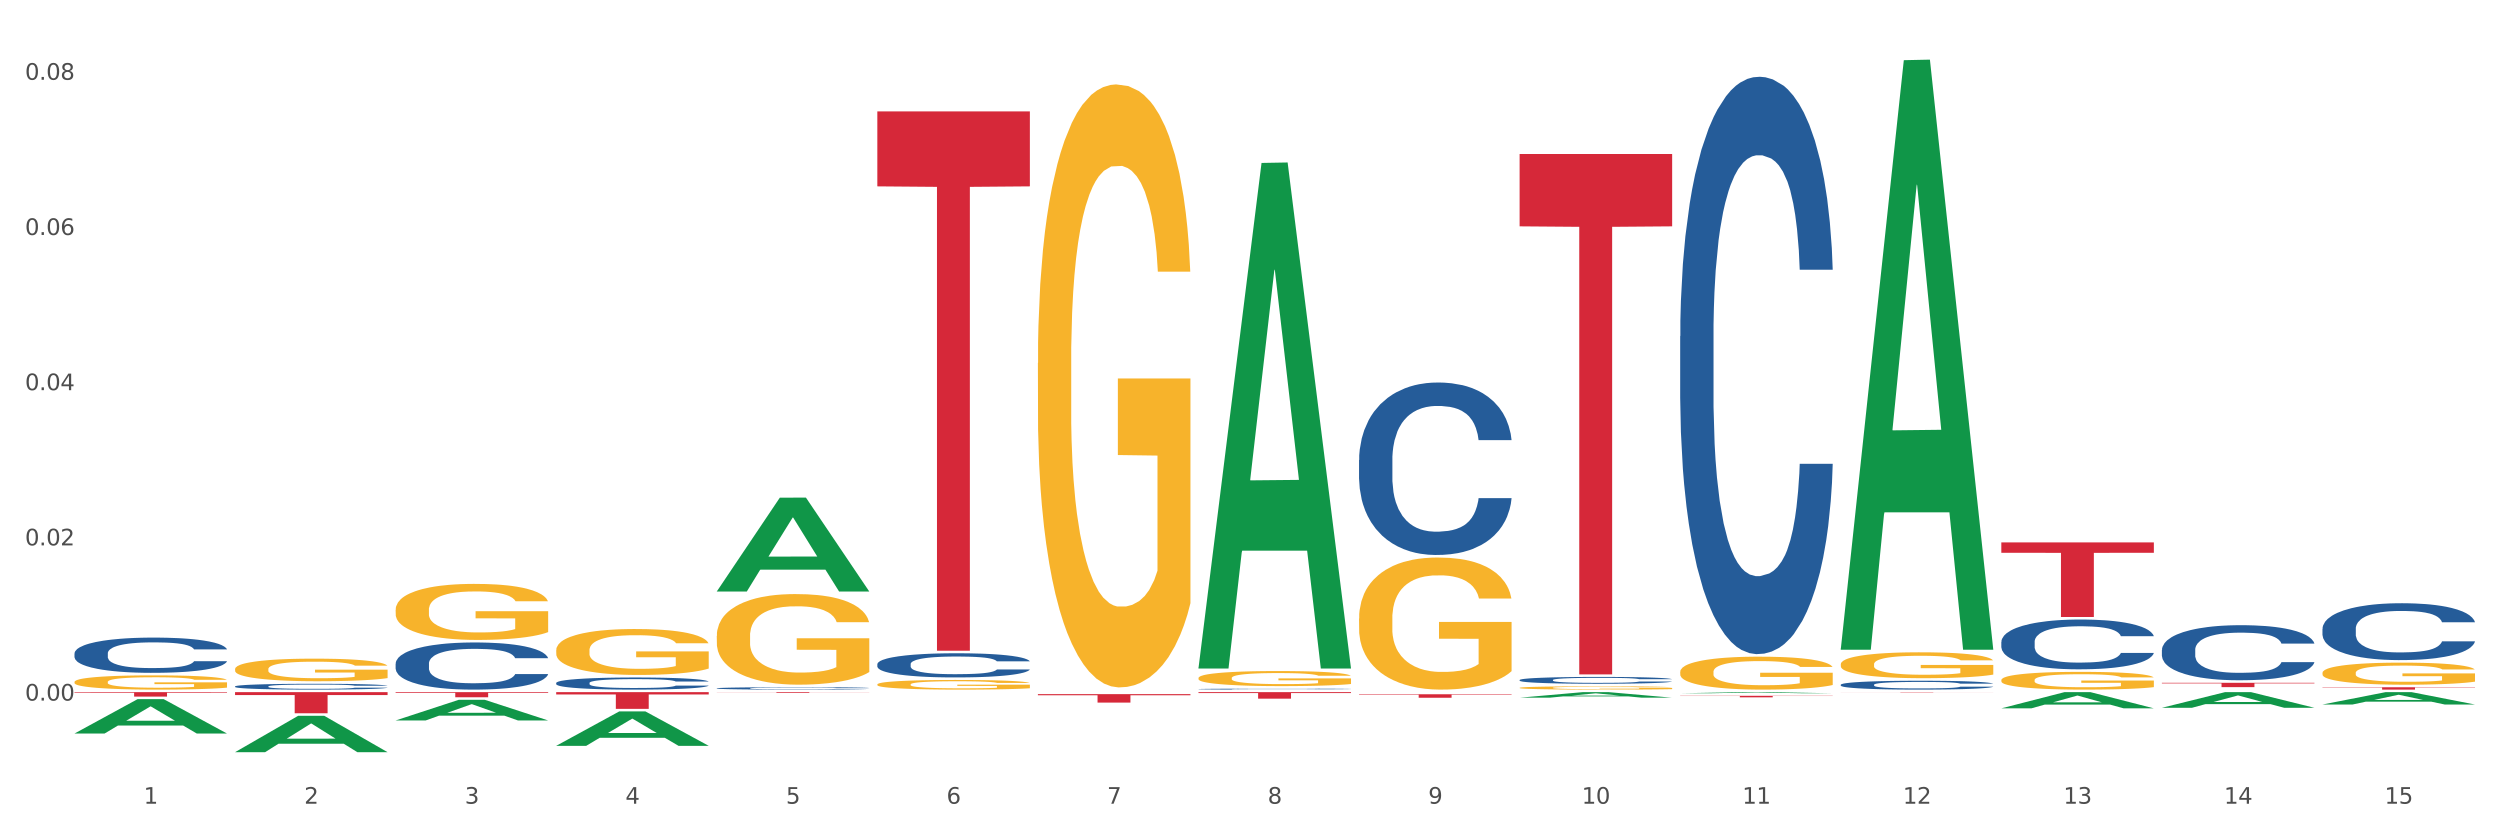 <?xml version="1.0" encoding="utf-8" standalone="no"?>
<!DOCTYPE svg PUBLIC "-//W3C//DTD SVG 1.1//EN"
  "http://www.w3.org/Graphics/SVG/1.1/DTD/svg11.dtd">
<svg xmlns:xlink="http://www.w3.org/1999/xlink" width="1080pt" height="360pt" viewBox="0 0 1080 360" xmlns="http://www.w3.org/2000/svg" version="1.1">
 <rect x="0" y="0" width="1080" height="360" fill="#333333" stroke="none"/>
 <defs>
  <style type="text/css">*{stroke-linejoin: round; stroke-linecap: butt}</style>
 </defs>
 <g id="figure_1">
  <g id="patch_1">
   <path d="M 0 360 
L 1080 360 
L 1080 0 
L 0 0 
z
" style="fill: #ffffff; stroke: #ffffff; stroke-linejoin: miter"/>
  </g>
  <g id="axes_1">
   <g id="matplotlib.axis_1">
    <g id="xtick_1">
     <g id="text_1">
      <!-- 1 -->
      <g style="fill: #4d4d4d" transform="translate(62.07 347.204) scale(0.096 -0.096)">
       <defs>
        <path id="DejaVuSans-31" d="M 794 531 
L 1825 531 
L 1825 4091 
L 703 3866 
L 703 4441 
L 1819 4666 
L 2450 4666 
L 2450 531 
L 3481 531 
L 3481 0 
L 794 0 
L 794 531 
z
" transform="scale(0.016)"/>
       </defs>
       <use xlink:href="#DejaVuSans-31"/>
      </g>
     </g>
    </g>
    <g id="xtick_2">
     <g id="text_2">
      <!-- 2 -->
      <g style="fill: #4d4d4d" transform="translate(131.436 347.204) scale(0.096 -0.096)">
       <defs>
        <path id="DejaVuSans-32" d="M 1228 531 
L 3431 531 
L 3431 0 
L 469 0 
L 469 531 
Q 828 903 1448 1529 
Q 2069 2156 2228 2338 
Q 2531 2678 2651 2914 
Q 2772 3150 2772 3378 
Q 2772 3750 2511 3984 
Q 2250 4219 1831 4219 
Q 1534 4219 1204 4116 
Q 875 4013 500 3803 
L 500 4441 
Q 881 4594 1212 4672 
Q 1544 4750 1819 4750 
Q 2544 4750 2975 4387 
Q 3406 4025 3406 3419 
Q 3406 3131 3298 2873 
Q 3191 2616 2906 2266 
Q 2828 2175 2409 1742 
Q 1991 1309 1228 531 
z
" transform="scale(0.016)"/>
       </defs>
       <use xlink:href="#DejaVuSans-32"/>
      </g>
     </g>
    </g>
    <g id="xtick_3">
     <g id="text_3">
      <!-- 3 -->
      <g style="fill: #4d4d4d" transform="translate(200.802 347.204) scale(0.096 -0.096)">
       <defs>
        <path id="DejaVuSans-33" d="M 2597 2516 
Q 3050 2419 3304 2112 
Q 3559 1806 3559 1356 
Q 3559 666 3084 287 
Q 2609 -91 1734 -91 
Q 1441 -91 1130 -33 
Q 819 25 488 141 
L 488 750 
Q 750 597 1062 519 
Q 1375 441 1716 441 
Q 2309 441 2620 675 
Q 2931 909 2931 1356 
Q 2931 1769 2642 2001 
Q 2353 2234 1838 2234 
L 1294 2234 
L 1294 2753 
L 1863 2753 
Q 2328 2753 2575 2939 
Q 2822 3125 2822 3475 
Q 2822 3834 2567 4026 
Q 2313 4219 1838 4219 
Q 1578 4219 1281 4162 
Q 984 4106 628 3988 
L 628 4550 
Q 988 4650 1302 4700 
Q 1616 4750 1894 4750 
Q 2613 4750 3031 4423 
Q 3450 4097 3450 3541 
Q 3450 3153 3228 2886 
Q 3006 2619 2597 2516 
z
" transform="scale(0.016)"/>
       </defs>
       <use xlink:href="#DejaVuSans-33"/>
      </g>
     </g>
    </g>
    <g id="xtick_4">
     <g id="text_4">
      <!-- 4 -->
      <g style="fill: #4d4d4d" transform="translate(270.169 347.204) scale(0.096 -0.096)">
       <defs>
        <path id="DejaVuSans-34" d="M 2419 4116 
L 825 1625 
L 2419 1625 
L 2419 4116 
z
M 2253 4666 
L 3047 4666 
L 3047 1625 
L 3713 1625 
L 3713 1100 
L 3047 1100 
L 3047 0 
L 2419 0 
L 2419 1100 
L 313 1100 
L 313 1709 
L 2253 4666 
z
" transform="scale(0.016)"/>
       </defs>
       <use xlink:href="#DejaVuSans-34"/>
      </g>
     </g>
    </g>
    <g id="xtick_5">
     <g id="text_5">
      <!-- 5 -->
      <g style="fill: #4d4d4d" transform="translate(339.535 347.204) scale(0.096 -0.096)">
       <defs>
        <path id="DejaVuSans-35" d="M 691 4666 
L 3169 4666 
L 3169 4134 
L 1269 4134 
L 1269 2991 
Q 1406 3038 1543 3061 
Q 1681 3084 1819 3084 
Q 2600 3084 3056 2656 
Q 3513 2228 3513 1497 
Q 3513 744 3044 326 
Q 2575 -91 1722 -91 
Q 1428 -91 1123 -41 
Q 819 9 494 109 
L 494 744 
Q 775 591 1075 516 
Q 1375 441 1709 441 
Q 2250 441 2565 725 
Q 2881 1009 2881 1497 
Q 2881 1984 2565 2268 
Q 2250 2553 1709 2553 
Q 1456 2553 1204 2497 
Q 953 2441 691 2322 
L 691 4666 
z
" transform="scale(0.016)"/>
       </defs>
       <use xlink:href="#DejaVuSans-35"/>
      </g>
     </g>
    </g>
    <g id="xtick_6">
     <g id="text_6">
      <!-- 6 -->
      <g style="fill: #4d4d4d" transform="translate(408.901 347.204) scale(0.096 -0.096)">
       <defs>
        <path id="DejaVuSans-36" d="M 2113 2584 
Q 1688 2584 1439 2293 
Q 1191 2003 1191 1497 
Q 1191 994 1439 701 
Q 1688 409 2113 409 
Q 2538 409 2786 701 
Q 3034 994 3034 1497 
Q 3034 2003 2786 2293 
Q 2538 2584 2113 2584 
z
M 3366 4563 
L 3366 3988 
Q 3128 4100 2886 4159 
Q 2644 4219 2406 4219 
Q 1781 4219 1451 3797 
Q 1122 3375 1075 2522 
Q 1259 2794 1537 2939 
Q 1816 3084 2150 3084 
Q 2853 3084 3261 2657 
Q 3669 2231 3669 1497 
Q 3669 778 3244 343 
Q 2819 -91 2113 -91 
Q 1303 -91 875 529 
Q 447 1150 447 2328 
Q 447 3434 972 4092 
Q 1497 4750 2381 4750 
Q 2619 4750 2861 4703 
Q 3103 4656 3366 4563 
z
" transform="scale(0.016)"/>
       </defs>
       <use xlink:href="#DejaVuSans-36"/>
      </g>
     </g>
    </g>
    <g id="xtick_7">
     <g id="text_7">
      <!-- 7 -->
      <g style="fill: #4d4d4d" transform="translate(478.267 347.204) scale(0.096 -0.096)">
       <defs>
        <path id="DejaVuSans-37" d="M 525 4666 
L 3525 4666 
L 3525 4397 
L 1831 0 
L 1172 0 
L 2766 4134 
L 525 4134 
L 525 4666 
z
" transform="scale(0.016)"/>
       </defs>
       <use xlink:href="#DejaVuSans-37"/>
      </g>
     </g>
    </g>
    <g id="xtick_8">
     <g id="text_8">
      <!-- 8 -->
      <g style="fill: #4d4d4d" transform="translate(547.634 347.204) scale(0.096 -0.096)">
       <defs>
        <path id="DejaVuSans-38" d="M 2034 2216 
Q 1584 2216 1326 1975 
Q 1069 1734 1069 1313 
Q 1069 891 1326 650 
Q 1584 409 2034 409 
Q 2484 409 2743 651 
Q 3003 894 3003 1313 
Q 3003 1734 2745 1975 
Q 2488 2216 2034 2216 
z
M 1403 2484 
Q 997 2584 770 2862 
Q 544 3141 544 3541 
Q 544 4100 942 4425 
Q 1341 4750 2034 4750 
Q 2731 4750 3128 4425 
Q 3525 4100 3525 3541 
Q 3525 3141 3298 2862 
Q 3072 2584 2669 2484 
Q 3125 2378 3379 2068 
Q 3634 1759 3634 1313 
Q 3634 634 3220 271 
Q 2806 -91 2034 -91 
Q 1263 -91 848 271 
Q 434 634 434 1313 
Q 434 1759 690 2068 
Q 947 2378 1403 2484 
z
M 1172 3481 
Q 1172 3119 1398 2916 
Q 1625 2713 2034 2713 
Q 2441 2713 2670 2916 
Q 2900 3119 2900 3481 
Q 2900 3844 2670 4047 
Q 2441 4250 2034 4250 
Q 1625 4250 1398 4047 
Q 1172 3844 1172 3481 
z
" transform="scale(0.016)"/>
       </defs>
       <use xlink:href="#DejaVuSans-38"/>
      </g>
     </g>
    </g>
    <g id="xtick_9">
     <g id="text_9">
      <!-- 9 -->
      <g style="fill: #4d4d4d" transform="translate(617 347.204) scale(0.096 -0.096)">
       <defs>
        <path id="DejaVuSans-39" d="M 703 97 
L 703 672 
Q 941 559 1184 500 
Q 1428 441 1663 441 
Q 2288 441 2617 861 
Q 2947 1281 2994 2138 
Q 2813 1869 2534 1725 
Q 2256 1581 1919 1581 
Q 1219 1581 811 2004 
Q 403 2428 403 3163 
Q 403 3881 828 4315 
Q 1253 4750 1959 4750 
Q 2769 4750 3195 4129 
Q 3622 3509 3622 2328 
Q 3622 1225 3098 567 
Q 2575 -91 1691 -91 
Q 1453 -91 1209 -44 
Q 966 3 703 97 
z
M 1959 2075 
Q 2384 2075 2632 2365 
Q 2881 2656 2881 3163 
Q 2881 3666 2632 3958 
Q 2384 4250 1959 4250 
Q 1534 4250 1286 3958 
Q 1038 3666 1038 3163 
Q 1038 2656 1286 2365 
Q 1534 2075 1959 2075 
z
" transform="scale(0.016)"/>
       </defs>
       <use xlink:href="#DejaVuSans-39"/>
      </g>
     </g>
    </g>
    <g id="xtick_10">
     <g id="text_10">
      <!-- 10 -->
      <g style="fill: #4d4d4d" transform="translate(683.312 347.204) scale(0.096 -0.096)">
       <defs>
        <path id="DejaVuSans-30" d="M 2034 4250 
Q 1547 4250 1301 3770 
Q 1056 3291 1056 2328 
Q 1056 1369 1301 889 
Q 1547 409 2034 409 
Q 2525 409 2770 889 
Q 3016 1369 3016 2328 
Q 3016 3291 2770 3770 
Q 2525 4250 2034 4250 
z
M 2034 4750 
Q 2819 4750 3233 4129 
Q 3647 3509 3647 2328 
Q 3647 1150 3233 529 
Q 2819 -91 2034 -91 
Q 1250 -91 836 529 
Q 422 1150 422 2328 
Q 422 3509 836 4129 
Q 1250 4750 2034 4750 
z
" transform="scale(0.016)"/>
       </defs>
       <use xlink:href="#DejaVuSans-31"/>
       <use xlink:href="#DejaVuSans-30" transform="translate(63.623 0)"/>
      </g>
     </g>
    </g>
    <g id="xtick_11">
     <g id="text_11">
      <!-- 11 -->
      <g style="fill: #4d4d4d" transform="translate(752.678 347.204) scale(0.096 -0.096)">
       <use xlink:href="#DejaVuSans-31"/>
       <use xlink:href="#DejaVuSans-31" transform="translate(63.623 0)"/>
      </g>
     </g>
    </g>
    <g id="xtick_12">
     <g id="text_12">
      <!-- 12 -->
      <g style="fill: #4d4d4d" transform="translate(822.044 347.204) scale(0.096 -0.096)">
       <use xlink:href="#DejaVuSans-31"/>
       <use xlink:href="#DejaVuSans-32" transform="translate(63.623 0)"/>
      </g>
     </g>
    </g>
    <g id="xtick_13">
     <g id="text_13">
      <!-- 13 -->
      <g style="fill: #4d4d4d" transform="translate(891.411 347.204) scale(0.096 -0.096)">
       <use xlink:href="#DejaVuSans-31"/>
       <use xlink:href="#DejaVuSans-33" transform="translate(63.623 0)"/>
      </g>
     </g>
    </g>
    <g id="xtick_14">
     <g id="text_14">
      <!-- 14 -->
      <g style="fill: #4d4d4d" transform="translate(960.777 347.204) scale(0.096 -0.096)">
       <use xlink:href="#DejaVuSans-31"/>
       <use xlink:href="#DejaVuSans-34" transform="translate(63.623 0)"/>
      </g>
     </g>
    </g>
    <g id="xtick_15">
     <g id="text_15">
      <!-- 15 -->
      <g style="fill: #4d4d4d" transform="translate(1030.143 347.204) scale(0.096 -0.096)">
       <use xlink:href="#DejaVuSans-31"/>
       <use xlink:href="#DejaVuSans-35" transform="translate(63.623 0)"/>
      </g>
     </g>
    </g>
    <g id="xtick_16"/>
    <g id="xtick_17"/>
    <g id="xtick_18"/>
    <g id="xtick_19"/>
    <g id="xtick_20"/>
    <g id="xtick_21"/>
    <g id="xtick_22"/>
    <g id="xtick_23"/>
    <g id="xtick_24"/>
    <g id="xtick_25"/>
    <g id="xtick_26"/>
    <g id="xtick_27"/>
    <g id="xtick_28"/>
    <g id="xtick_29"/>
   </g>
   <g id="matplotlib.axis_2">
    <g id="ytick_1">
     <g id="text_16">
      <!-- 0.00 -->
      <g style="fill: #4d4d4d" transform="translate(10.8 302.654) scale(0.096 -0.096)">
       <defs>
        <path id="DejaVuSans-2e" d="M 684 794 
L 1344 794 
L 1344 0 
L 684 0 
L 684 794 
z
" transform="scale(0.016)"/>
       </defs>
       <use xlink:href="#DejaVuSans-30"/>
       <use xlink:href="#DejaVuSans-2e" transform="translate(63.623 0)"/>
       <use xlink:href="#DejaVuSans-30" transform="translate(95.41 0)"/>
       <use xlink:href="#DejaVuSans-30" transform="translate(159.033 0)"/>
      </g>
     </g>
    </g>
    <g id="ytick_2">
     <g id="text_17">
      <!-- 0.02 -->
      <g style="fill: #4d4d4d" transform="translate(10.8 235.606) scale(0.096 -0.096)">
       <use xlink:href="#DejaVuSans-30"/>
       <use xlink:href="#DejaVuSans-2e" transform="translate(63.623 0)"/>
       <use xlink:href="#DejaVuSans-30" transform="translate(95.41 0)"/>
       <use xlink:href="#DejaVuSans-32" transform="translate(159.033 0)"/>
      </g>
     </g>
    </g>
    <g id="ytick_3">
     <g id="text_18">
      <!-- 0.04 -->
      <g style="fill: #4d4d4d" transform="translate(10.8 168.557) scale(0.096 -0.096)">
       <use xlink:href="#DejaVuSans-30"/>
       <use xlink:href="#DejaVuSans-2e" transform="translate(63.623 0)"/>
       <use xlink:href="#DejaVuSans-30" transform="translate(95.41 0)"/>
       <use xlink:href="#DejaVuSans-34" transform="translate(159.033 0)"/>
      </g>
     </g>
    </g>
    <g id="ytick_4">
     <g id="text_19">
      <!-- 0.06 -->
      <g style="fill: #4d4d4d" transform="translate(10.8 101.509) scale(0.096 -0.096)">
       <use xlink:href="#DejaVuSans-30"/>
       <use xlink:href="#DejaVuSans-2e" transform="translate(63.623 0)"/>
       <use xlink:href="#DejaVuSans-30" transform="translate(95.41 0)"/>
       <use xlink:href="#DejaVuSans-36" transform="translate(159.033 0)"/>
      </g>
     </g>
    </g>
    <g id="ytick_5">
     <g id="text_20">
      <!-- 0.08 -->
      <g style="fill: #4d4d4d" transform="translate(10.8 34.46) scale(0.096 -0.096)">
       <use xlink:href="#DejaVuSans-30"/>
       <use xlink:href="#DejaVuSans-2e" transform="translate(63.623 0)"/>
       <use xlink:href="#DejaVuSans-30" transform="translate(95.41 0)"/>
       <use xlink:href="#DejaVuSans-38" transform="translate(159.033 0)"/>
      </g>
     </g>
    </g>
    <g id="ytick_6"/>
    <g id="ytick_7"/>
    <g id="ytick_8"/>
    <g id="ytick_9"/>
    <g id="ytick_10"/>
   </g>
   <g id="PolyCollection_1">
    <path d="M 32.175 316.869 
L 32.243 316.855 
L 59.417 302.036 
L 70.695 302.022 
L 98.073 316.897 
L 85.029 316.897 
L 79.119 313.433 
L 51.061 313.433 
L 50.857 313.489 
L 45.151 316.897 
L 32.175 316.897 
L 32.175 316.869 
L 54.594 311.366 
L 75.586 311.352 
L 65.192 305.193 
L 65.056 305.165 
L 64.92 305.207 
L 54.526 311.352 
L 54.594 311.366 
L 32.175 316.869 
z
" clip-path="url(#p8fea14ff9d)" style="fill: #109648"/>
    <path d="M 170.907 299.007 
L 236.805 299.007 
L 236.805 299.315 
L 210.883 299.317 
L 210.883 301.222 
L 196.673 301.222 
L 196.673 299.317 
L 170.907 299.315 
L 170.907 299.009 
L 170.907 299.007 
z
" clip-path="url(#p8fea14ff9d)" style="fill: #d62839"/>
    <path d="M 240.274 299.007 
L 306.172 299.007 
L 306.172 300.01 
L 280.25 300.017 
L 280.25 306.224 
L 266.039 306.224 
L 266.039 300.017 
L 240.274 300.01 
L 240.274 299.014 
L 240.274 299.007 
z
" clip-path="url(#p8fea14ff9d)" style="fill: #d62839"/>
    <path d="M 309.64 299.007 
L 375.538 299.007 
L 375.538 299.052 
L 349.616 299.052 
L 349.616 299.329 
L 335.406 299.329 
L 335.406 299.052 
L 309.64 299.052 
L 309.64 299.007 
L 309.64 299.007 
z
" clip-path="url(#p8fea14ff9d)" style="fill: #d62839"/>
    <path d="M 379.006 48.131 
L 444.904 48.131 
L 444.904 80.508 
L 418.982 80.726 
L 418.982 281.114 
L 404.772 281.114 
L 404.772 80.726 
L 379.006 80.508 
L 379.006 48.349 
L 379.006 48.131 
z
" clip-path="url(#p8fea14ff9d)" style="fill: #d62839"/>
    <path d="M 448.372 299.852 
L 514.27 299.852 
L 514.27 300.363 
L 488.348 300.366 
L 488.348 303.524 
L 474.138 303.524 
L 474.138 300.366 
L 448.372 300.363 
L 448.372 299.856 
L 448.372 299.852 
z
" clip-path="url(#p8fea14ff9d)" style="fill: #d62839"/>
    <path d="M 517.739 299.007 
L 583.636 299.007 
L 583.636 299.398 
L 557.715 299.401 
L 557.715 301.822 
L 543.504 301.822 
L 543.504 299.401 
L 517.739 299.398 
L 517.739 299.009 
L 517.739 299.007 
z
" clip-path="url(#p8fea14ff9d)" style="fill: #d62839"/>
    <path d="M 587.105 299.921 
L 653.003 299.921 
L 653.003 300.13 
L 627.081 300.131 
L 627.081 301.428 
L 612.871 301.428 
L 612.871 300.131 
L 587.105 300.13 
L 587.105 299.922 
L 587.105 299.921 
z
" clip-path="url(#p8fea14ff9d)" style="fill: #d62839"/>
    <path d="M 725.837 300.586 
L 791.735 300.586 
L 791.735 300.678 
L 765.813 300.679 
L 765.813 301.248 
L 751.603 301.248 
L 751.603 300.679 
L 725.837 300.678 
L 725.837 300.587 
L 725.837 300.586 
z
" clip-path="url(#p8fea14ff9d)" style="fill: #d62839"/>
    <path d="M 795.203 299.007 
L 861.101 299.007 
L 861.101 299.026 
L 835.179 299.026 
L 835.179 299.143 
L 820.969 299.143 
L 820.969 299.026 
L 795.203 299.026 
L 795.203 299.007 
L 795.203 299.007 
z
" clip-path="url(#p8fea14ff9d)" style="fill: #d62839"/>
    <path d="M 864.57 234.324 
L 930.468 234.324 
L 930.468 238.801 
L 904.546 238.832 
L 904.546 266.541 
L 890.335 266.541 
L 890.335 238.832 
L 864.57 238.801 
L 864.57 234.355 
L 864.57 234.324 
z
" clip-path="url(#p8fea14ff9d)" style="fill: #d62839"/>
    <path d="M 933.936 294.968 
L 999.834 294.968 
L 999.834 295.23 
L 973.912 295.231 
L 973.912 296.85 
L 959.702 296.85 
L 959.702 295.231 
L 933.936 295.23 
L 933.936 294.97 
L 933.936 294.968 
z
" clip-path="url(#p8fea14ff9d)" style="fill: #d62839"/>
    <path d="M 1003.302 296.893 
L 1069.2 296.893 
L 1069.2 297.035 
L 1043.278 297.036 
L 1043.278 297.914 
L 1029.068 297.914 
L 1029.068 297.036 
L 1003.302 297.035 
L 1003.302 296.894 
L 1003.302 296.893 
z
" clip-path="url(#p8fea14ff9d)" style="fill: #d62839"/>
    <path d="M 32.175 294.602 
L 32.253 294.597 
L 32.253 294.394 
L 32.408 294.22 
L 33.186 293.798 
L 34.353 293.45 
L 35.209 293.264 
L 36.065 293.112 
L 37.076 292.961 
L 38.321 292.803 
L 40.578 292.573 
L 41.978 292.455 
L 43.69 292.331 
L 46.802 292.151 
L 49.058 292.05 
L 51.392 291.966 
L 55.204 291.864 
L 57.694 291.819 
L 60.339 291.786 
L 63.529 291.763 
L 65.941 291.758 
L 71.231 291.774 
L 75.744 291.825 
L 77.922 291.864 
L 80.723 291.932 
L 82.201 291.977 
L 84.613 292.067 
L 87.103 292.185 
L 88.815 292.286 
L 91.382 292.477 
L 93.327 292.668 
L 95.116 292.904 
L 96.05 293.067 
L 96.75 293.219 
L 97.373 293.394 
L 97.995 293.669 
L 83.991 293.669 
L 83.446 293.472 
L 82.59 293.287 
L 81.346 293.107 
L 80.256 292.994 
L 78.389 292.854 
L 76.677 292.764 
L 74.888 292.696 
L 72.71 292.64 
L 70.998 292.612 
L 68.586 292.59 
L 63.84 292.595 
L 60.65 292.64 
L 58.472 292.696 
L 57.071 292.747 
L 55.827 292.803 
L 54.426 292.882 
L 52.792 293 
L 51.625 293.107 
L 50.458 293.242 
L 49.525 293.377 
L 48.669 293.534 
L 47.969 293.703 
L 47.424 293.877 
L 46.957 294.091 
L 46.568 294.445 
L 46.568 295.215 
L 46.724 295.389 
L 47.113 295.62 
L 47.58 295.794 
L 48.358 296.002 
L 49.058 296.143 
L 50.381 296.345 
L 51.859 296.514 
L 53.026 296.621 
L 54.193 296.711 
L 56.216 296.834 
L 58.472 296.936 
L 60.417 296.997 
L 63.062 297.054 
L 64.852 297.076 
L 66.408 297.087 
L 70.22 297.087 
L 72.943 297.07 
L 75.977 297.031 
L 78.311 296.98 
L 80.256 296.919 
L 82.435 296.817 
L 83.835 296.722 
L 83.835 295.547 
L 66.719 295.541 
L 66.719 294.76 
L 98.073 294.76 
L 98.073 297.054 
L 96.75 297.172 
L 95.272 297.278 
L 93.716 297.374 
L 91.382 297.492 
L 88.581 297.605 
L 86.091 297.683 
L 83.446 297.751 
L 80.334 297.813 
L 76.288 297.869 
L 73.799 297.891 
L 70.687 297.908 
L 67.03 297.914 
L 63.84 297.903 
L 60.728 297.874 
L 57.461 297.824 
L 54.271 297.751 
L 51.859 297.678 
L 49.447 297.588 
L 46.879 297.47 
L 44.857 297.357 
L 43.301 297.256 
L 41.589 297.127 
L 39.722 296.958 
L 38.321 296.806 
L 37.076 296.649 
L 35.754 296.446 
L 34.82 296.272 
L 33.887 296.053 
L 33.342 295.89 
L 32.72 295.637 
L 32.253 295.283 
L 32.175 294.602 
z
" clip-path="url(#p8fea14ff9d)" style="fill: #f7b32b"/>
    <path d="M 1003.302 271.634 
L 1003.38 271.612 
L 1003.38 270.984 
L 1003.614 270.131 
L 1004.47 268.56 
L 1005.561 267.371 
L 1007.43 265.98 
L 1008.443 265.396 
L 1009.767 264.746 
L 1012.494 263.691 
L 1015.609 262.793 
L 1017.79 262.3 
L 1019.426 261.985 
L 1023.087 261.424 
L 1025.19 261.178 
L 1027.371 260.976 
L 1029.241 260.841 
L 1032.356 260.684 
L 1034.849 260.617 
L 1037.731 260.594 
L 1040.146 260.617 
L 1043.339 260.706 
L 1048.013 260.976 
L 1049.805 261.133 
L 1052.219 261.402 
L 1054.712 261.761 
L 1056.737 262.12 
L 1059.074 262.636 
L 1061.489 263.309 
L 1063.825 264.162 
L 1065.461 264.947 
L 1066.785 265.778 
L 1067.954 266.788 
L 1068.811 267.887 
L 1069.2 268.807 
L 1054.945 268.807 
L 1054.556 267.977 
L 1053.777 267.079 
L 1052.998 266.473 
L 1052.141 265.98 
L 1050.817 265.419 
L 1049.649 265.06 
L 1047.701 264.633 
L 1045.91 264.364 
L 1044.43 264.207 
L 1042.638 264.072 
L 1038.822 263.938 
L 1036.095 263.938 
L 1034.382 263.983 
L 1032.278 264.095 
L 1030.487 264.252 
L 1028.384 264.521 
L 1026.748 264.813 
L 1025.112 265.194 
L 1024.178 265.464 
L 1022.775 265.957 
L 1021.841 266.361 
L 1020.594 267.057 
L 1019.893 267.55 
L 1018.647 268.83 
L 1018.102 269.772 
L 1017.868 270.423 
L 1017.712 271.141 
L 1017.712 274.641 
L 1018.18 276.212 
L 1018.569 276.885 
L 1019.192 277.648 
L 1020.361 278.636 
L 1022.074 279.6 
L 1023.866 280.296 
L 1025.346 280.722 
L 1026.748 281.037 
L 1028.15 281.283 
L 1029.864 281.508 
L 1031.266 281.642 
L 1033.369 281.777 
L 1035.862 281.844 
L 1037.809 281.844 
L 1041.781 281.732 
L 1043.573 281.62 
L 1045.287 281.463 
L 1047.156 281.216 
L 1048.636 280.947 
L 1049.493 280.745 
L 1050.895 280.319 
L 1051.986 279.87 
L 1052.92 279.354 
L 1053.543 278.905 
L 1054.244 278.232 
L 1054.79 277.469 
L 1054.945 277.065 
L 1069.2 277.065 
L 1068.888 277.873 
L 1068.343 278.658 
L 1067.253 279.713 
L 1066.396 280.319 
L 1065.072 281.059 
L 1063.67 281.687 
L 1061.722 282.383 
L 1059.931 282.899 
L 1058.061 283.348 
L 1056.036 283.752 
L 1052.375 284.313 
L 1051.051 284.47 
L 1048.247 284.739 
L 1046.066 284.896 
L 1042.872 285.053 
L 1039.6 285.143 
L 1036.173 285.165 
L 1033.135 285.121 
L 1029.786 284.986 
L 1027.683 284.851 
L 1025.346 284.649 
L 1022.62 284.335 
L 1020.049 283.954 
L 1017.634 283.505 
L 1015.376 282.989 
L 1013.272 282.405 
L 1010.546 281.441 
L 1008.521 280.498 
L 1007.041 279.623 
L 1006.028 278.882 
L 1005.016 277.94 
L 1004.47 277.289 
L 1003.614 275.718 
L 1003.302 274.26 
L 1003.302 271.634 
z
" clip-path="url(#p8fea14ff9d)" style="fill: #255c99"/>
    <path d="M 933.936 280.772 
L 934.014 280.75 
L 934.014 280.142 
L 934.247 279.316 
L 935.104 277.795 
L 936.195 276.643 
L 938.064 275.296 
L 939.077 274.731 
L 940.401 274.101 
L 943.127 273.08 
L 946.243 272.211 
L 948.424 271.733 
L 950.06 271.428 
L 953.721 270.885 
L 955.824 270.646 
L 958.005 270.45 
L 959.874 270.32 
L 962.99 270.168 
L 965.483 270.103 
L 968.365 270.081 
L 970.779 270.103 
L 973.973 270.19 
L 978.647 270.45 
L 980.438 270.603 
L 982.853 270.863 
L 985.346 271.211 
L 987.371 271.559 
L 989.708 272.058 
L 992.122 272.71 
L 994.459 273.536 
L 996.095 274.297 
L 997.419 275.101 
L 998.587 276.078 
L 999.444 277.143 
L 999.834 278.034 
L 985.579 278.034 
L 985.19 277.23 
L 984.411 276.361 
L 983.632 275.774 
L 982.775 275.296 
L 981.451 274.753 
L 980.283 274.405 
L 978.335 273.992 
L 976.544 273.732 
L 975.064 273.58 
L 973.272 273.449 
L 969.455 273.319 
L 966.729 273.319 
L 965.015 273.362 
L 962.912 273.471 
L 961.121 273.623 
L 959.018 273.884 
L 957.382 274.166 
L 955.746 274.536 
L 954.811 274.796 
L 953.409 275.274 
L 952.475 275.666 
L 951.228 276.339 
L 950.527 276.817 
L 949.281 278.056 
L 948.736 278.969 
L 948.502 279.599 
L 948.346 280.294 
L 948.346 283.684 
L 948.814 285.205 
L 949.203 285.857 
L 949.826 286.596 
L 950.995 287.552 
L 952.708 288.486 
L 954.5 289.16 
L 955.98 289.573 
L 957.382 289.877 
L 958.784 290.116 
L 960.498 290.333 
L 961.9 290.464 
L 964.003 290.594 
L 966.495 290.659 
L 968.443 290.659 
L 972.415 290.551 
L 974.207 290.442 
L 975.92 290.29 
L 977.79 290.051 
L 979.27 289.79 
L 980.127 289.594 
L 981.529 289.182 
L 982.619 288.747 
L 983.554 288.247 
L 984.177 287.813 
L 984.878 287.161 
L 985.423 286.422 
L 985.579 286.031 
L 999.834 286.031 
L 999.522 286.813 
L 998.977 287.574 
L 997.886 288.595 
L 997.03 289.182 
L 995.705 289.899 
L 994.303 290.507 
L 992.356 291.181 
L 990.564 291.68 
L 988.695 292.115 
L 986.67 292.506 
L 983.009 293.049 
L 981.685 293.202 
L 978.88 293.462 
L 976.699 293.614 
L 973.506 293.767 
L 970.234 293.853 
L 966.807 293.875 
L 963.769 293.832 
L 960.42 293.701 
L 958.317 293.571 
L 955.98 293.375 
L 953.253 293.071 
L 950.683 292.702 
L 948.268 292.267 
L 946.009 291.767 
L 943.906 291.202 
L 941.18 290.268 
L 939.155 289.355 
L 937.675 288.508 
L 936.662 287.791 
L 935.65 286.878 
L 935.104 286.248 
L 934.247 284.727 
L 933.936 283.314 
L 933.936 280.772 
z
" clip-path="url(#p8fea14ff9d)" style="fill: #255c99"/>
    <path d="M 864.57 277.3 
L 864.648 277.28 
L 864.648 276.73 
L 864.881 275.984 
L 865.738 274.608 
L 866.829 273.567 
L 868.698 272.349 
L 869.711 271.838 
L 871.035 271.268 
L 873.761 270.345 
L 876.877 269.559 
L 879.058 269.127 
L 880.694 268.852 
L 884.355 268.36 
L 886.458 268.144 
L 888.639 267.968 
L 890.508 267.85 
L 893.624 267.712 
L 896.117 267.653 
L 898.999 267.634 
L 901.413 267.653 
L 904.607 267.732 
L 909.281 267.968 
L 911.072 268.105 
L 913.487 268.341 
L 915.979 268.655 
L 918.005 268.97 
L 920.341 269.421 
L 922.756 270.011 
L 925.093 270.757 
L 926.729 271.445 
L 928.053 272.172 
L 929.221 273.056 
L 930.078 274.019 
L 930.468 274.825 
L 916.213 274.825 
L 915.824 274.098 
L 915.045 273.312 
L 914.266 272.781 
L 913.409 272.349 
L 912.085 271.858 
L 910.916 271.543 
L 908.969 271.17 
L 907.177 270.934 
L 905.697 270.797 
L 903.906 270.679 
L 900.089 270.561 
L 897.363 270.561 
L 895.649 270.6 
L 893.546 270.699 
L 891.754 270.836 
L 889.651 271.072 
L 888.016 271.327 
L 886.38 271.661 
L 885.445 271.897 
L 884.043 272.329 
L 883.108 272.683 
L 881.862 273.292 
L 881.161 273.724 
L 879.915 274.844 
L 879.369 275.669 
L 879.136 276.239 
L 878.98 276.868 
L 878.98 279.933 
L 879.447 281.308 
L 879.837 281.898 
L 880.46 282.566 
L 881.628 283.43 
L 883.342 284.275 
L 885.134 284.884 
L 886.614 285.257 
L 888.016 285.532 
L 889.418 285.749 
L 891.131 285.945 
L 892.533 286.063 
L 894.637 286.181 
L 897.129 286.24 
L 899.076 286.24 
L 903.049 286.142 
L 904.841 286.043 
L 906.554 285.906 
L 908.424 285.69 
L 909.904 285.454 
L 910.76 285.277 
L 912.163 284.904 
L 913.253 284.511 
L 914.188 284.059 
L 914.811 283.666 
L 915.512 283.077 
L 916.057 282.409 
L 916.213 282.055 
L 930.468 282.055 
L 930.156 282.762 
L 929.611 283.45 
L 928.52 284.373 
L 927.663 284.904 
L 926.339 285.552 
L 924.937 286.102 
L 922.99 286.711 
L 921.198 287.163 
L 919.329 287.556 
L 917.304 287.91 
L 913.643 288.401 
L 912.318 288.539 
L 909.514 288.774 
L 907.333 288.912 
L 904.14 289.049 
L 900.868 289.128 
L 897.441 289.148 
L 894.403 289.108 
L 891.053 288.99 
L 888.95 288.873 
L 886.614 288.696 
L 883.887 288.421 
L 881.317 288.087 
L 878.902 287.694 
L 876.643 287.242 
L 874.54 286.731 
L 871.814 285.886 
L 869.789 285.061 
L 868.309 284.295 
L 867.296 283.646 
L 866.283 282.821 
L 865.738 282.251 
L 864.881 280.876 
L 864.57 279.599 
L 864.57 277.3 
z
" clip-path="url(#p8fea14ff9d)" style="fill: #255c99"/>
    <path d="M 795.203 295.8 
L 795.281 295.797 
L 795.281 295.698 
L 795.515 295.565 
L 796.372 295.32 
L 797.462 295.134 
L 799.332 294.917 
L 800.344 294.826 
L 801.669 294.724 
L 804.395 294.559 
L 807.511 294.419 
L 809.692 294.342 
L 811.327 294.293 
L 814.988 294.205 
L 817.092 294.167 
L 819.273 294.135 
L 821.142 294.114 
L 824.258 294.09 
L 826.75 294.079 
L 829.632 294.076 
L 832.047 294.079 
L 835.241 294.093 
L 839.914 294.135 
L 841.706 294.16 
L 844.121 294.202 
L 846.613 294.258 
L 848.638 294.314 
L 850.975 294.394 
L 853.39 294.5 
L 855.727 294.633 
L 857.362 294.756 
L 858.687 294.885 
L 859.855 295.043 
L 860.712 295.215 
L 861.101 295.358 
L 846.847 295.358 
L 846.457 295.229 
L 845.678 295.089 
L 844.899 294.994 
L 844.043 294.917 
L 842.718 294.829 
L 841.55 294.773 
L 839.603 294.706 
L 837.811 294.664 
L 836.331 294.64 
L 834.54 294.619 
L 830.723 294.598 
L 827.997 294.598 
L 826.283 294.605 
L 824.18 294.622 
L 822.388 294.647 
L 820.285 294.689 
L 818.649 294.734 
L 817.014 294.794 
L 816.079 294.836 
L 814.677 294.913 
L 813.742 294.976 
L 812.496 295.085 
L 811.795 295.162 
L 810.548 295.362 
L 810.003 295.509 
L 809.77 295.611 
L 809.614 295.723 
L 809.614 296.27 
L 810.081 296.515 
L 810.471 296.62 
L 811.094 296.74 
L 812.262 296.894 
L 813.976 297.044 
L 815.767 297.153 
L 817.247 297.22 
L 818.649 297.269 
L 820.051 297.307 
L 821.765 297.342 
L 823.167 297.363 
L 825.27 297.384 
L 827.763 297.395 
L 829.71 297.395 
L 833.683 297.377 
L 835.474 297.36 
L 837.188 297.335 
L 839.057 297.297 
L 840.537 297.255 
L 841.394 297.223 
L 842.796 297.157 
L 843.887 297.087 
L 844.822 297.006 
L 845.445 296.936 
L 846.146 296.831 
L 846.691 296.711 
L 846.847 296.648 
L 861.101 296.648 
L 860.79 296.775 
L 860.245 296.897 
L 859.154 297.062 
L 858.297 297.157 
L 856.973 297.272 
L 855.571 297.37 
L 853.624 297.479 
L 851.832 297.56 
L 849.963 297.63 
L 847.937 297.693 
L 844.276 297.781 
L 842.952 297.805 
L 840.148 297.847 
L 837.967 297.872 
L 834.773 297.896 
L 831.502 297.91 
L 828.074 297.914 
L 825.037 297.907 
L 821.687 297.886 
L 819.584 297.865 
L 817.247 297.833 
L 814.521 297.784 
L 811.951 297.724 
L 809.536 297.654 
L 807.277 297.574 
L 805.174 297.483 
L 802.448 297.332 
L 800.422 297.185 
L 798.942 297.048 
L 797.93 296.932 
L 796.917 296.785 
L 796.372 296.683 
L 795.515 296.438 
L 795.203 296.21 
L 795.203 295.8 
z
" clip-path="url(#p8fea14ff9d)" style="fill: #255c99"/>
    <path d="M 725.837 145.234 
L 725.915 145.006 
L 725.915 138.628 
L 726.149 129.972 
L 727.006 114.027 
L 728.096 101.954 
L 729.966 87.831 
L 730.978 81.909 
L 732.302 75.303 
L 735.029 64.597 
L 738.144 55.485 
L 740.325 50.474 
L 741.961 47.285 
L 745.622 41.59 
L 747.725 39.085 
L 749.906 37.035 
L 751.776 35.668 
L 754.891 34.073 
L 757.384 33.39 
L 760.266 33.162 
L 762.681 33.39 
L 765.874 34.301 
L 770.548 37.035 
L 772.34 38.629 
L 774.754 41.363 
L 777.247 45.007 
L 779.272 48.652 
L 781.609 53.891 
L 784.024 60.725 
L 786.36 69.381 
L 787.996 77.353 
L 789.32 85.781 
L 790.489 96.032 
L 791.346 107.193 
L 791.735 116.533 
L 777.481 116.533 
L 777.091 108.105 
L 776.312 98.993 
L 775.533 92.843 
L 774.676 87.831 
L 773.352 82.137 
L 772.184 78.492 
L 770.237 74.164 
L 768.445 71.431 
L 766.965 69.836 
L 765.173 68.469 
L 761.357 67.103 
L 758.63 67.103 
L 756.917 67.558 
L 754.814 68.697 
L 753.022 70.292 
L 750.919 73.025 
L 749.283 75.986 
L 747.647 79.859 
L 746.713 82.592 
L 745.311 87.604 
L 744.376 91.704 
L 743.13 98.765 
L 742.429 103.777 
L 741.182 116.76 
L 740.637 126.328 
L 740.403 132.933 
L 740.248 140.223 
L 740.248 175.758 
L 740.715 191.703 
L 741.104 198.536 
L 741.727 206.281 
L 742.896 216.304 
L 744.61 226.099 
L 746.401 233.16 
L 747.881 237.488 
L 749.283 240.677 
L 750.685 243.183 
L 752.399 245.461 
L 753.801 246.828 
L 755.904 248.194 
L 758.397 248.878 
L 760.344 248.878 
L 764.317 247.739 
L 766.108 246.6 
L 767.822 245.005 
L 769.691 242.5 
L 771.171 239.766 
L 772.028 237.716 
L 773.43 233.388 
L 774.521 228.832 
L 775.455 223.593 
L 776.079 219.037 
L 776.78 212.204 
L 777.325 204.459 
L 777.481 200.359 
L 791.735 200.359 
L 791.424 208.559 
L 790.878 216.532 
L 789.788 227.238 
L 788.931 233.388 
L 787.607 240.905 
L 786.205 247.283 
L 784.257 254.345 
L 782.466 259.584 
L 780.596 264.139 
L 778.571 268.24 
L 774.91 273.934 
L 773.586 275.529 
L 770.782 278.262 
L 768.601 279.857 
L 765.407 281.451 
L 762.136 282.362 
L 758.708 282.59 
L 755.67 282.135 
L 752.321 280.768 
L 750.218 279.401 
L 747.881 277.351 
L 745.155 274.162 
L 742.584 270.29 
L 740.17 265.734 
L 737.911 260.495 
L 735.808 254.572 
L 733.081 244.777 
L 731.056 235.21 
L 729.576 226.327 
L 728.563 218.81 
L 727.551 209.242 
L 727.006 202.637 
L 726.149 186.691 
L 725.837 171.885 
L 725.837 145.234 
z
" clip-path="url(#p8fea14ff9d)" style="fill: #255c99"/>
    <path d="M 656.471 293.759 
L 656.549 293.756 
L 656.549 293.68 
L 656.783 293.577 
L 657.639 293.388 
L 658.73 293.245 
L 660.599 293.077 
L 661.612 293.007 
L 662.936 292.928 
L 665.662 292.801 
L 668.778 292.693 
L 670.959 292.633 
L 672.595 292.595 
L 676.256 292.528 
L 678.359 292.498 
L 680.54 292.474 
L 682.41 292.457 
L 685.525 292.438 
L 688.018 292.43 
L 690.9 292.428 
L 693.315 292.43 
L 696.508 292.441 
L 701.182 292.474 
L 702.973 292.493 
L 705.388 292.525 
L 707.881 292.568 
L 709.906 292.612 
L 712.243 292.674 
L 714.657 292.755 
L 716.994 292.858 
L 718.63 292.952 
L 719.954 293.052 
L 721.123 293.174 
L 721.979 293.307 
L 722.369 293.418 
L 708.114 293.418 
L 707.725 293.318 
L 706.946 293.209 
L 706.167 293.136 
L 705.31 293.077 
L 703.986 293.009 
L 702.818 292.966 
L 700.87 292.915 
L 699.079 292.882 
L 697.599 292.863 
L 695.807 292.847 
L 691.99 292.831 
L 689.264 292.831 
L 687.55 292.836 
L 685.447 292.85 
L 683.656 292.869 
L 681.553 292.901 
L 679.917 292.936 
L 678.281 292.982 
L 677.346 293.015 
L 675.944 293.074 
L 675.01 293.123 
L 673.763 293.207 
L 673.062 293.266 
L 671.816 293.42 
L 671.271 293.534 
L 671.037 293.612 
L 670.881 293.699 
L 670.881 294.121 
L 671.349 294.31 
L 671.738 294.392 
L 672.361 294.483 
L 673.53 294.603 
L 675.243 294.719 
L 677.035 294.803 
L 678.515 294.854 
L 679.917 294.892 
L 681.319 294.922 
L 683.033 294.949 
L 684.435 294.965 
L 686.538 294.981 
L 689.03 294.989 
L 690.978 294.989 
L 694.95 294.976 
L 696.742 294.962 
L 698.456 294.943 
L 700.325 294.914 
L 701.805 294.881 
L 702.662 294.857 
L 704.064 294.805 
L 705.154 294.751 
L 706.089 294.689 
L 706.712 294.635 
L 707.413 294.554 
L 707.959 294.462 
L 708.114 294.413 
L 722.369 294.413 
L 722.057 294.511 
L 721.512 294.605 
L 720.422 294.732 
L 719.565 294.805 
L 718.241 294.895 
L 716.838 294.97 
L 714.891 295.054 
L 713.1 295.116 
L 711.23 295.171 
L 709.205 295.219 
L 705.544 295.287 
L 704.22 295.306 
L 701.416 295.338 
L 699.235 295.357 
L 696.041 295.376 
L 692.769 295.387 
L 689.342 295.39 
L 686.304 295.384 
L 682.955 295.368 
L 680.852 295.352 
L 678.515 295.327 
L 675.789 295.29 
L 673.218 295.244 
L 670.803 295.19 
L 668.544 295.127 
L 666.441 295.057 
L 663.715 294.941 
L 661.69 294.827 
L 660.21 294.722 
L 659.197 294.632 
L 658.185 294.519 
L 657.639 294.44 
L 656.783 294.251 
L 656.471 294.075 
L 656.471 293.759 
z
" clip-path="url(#p8fea14ff9d)" style="fill: #255c99"/>
    <path d="M 587.105 198.722 
L 587.183 198.654 
L 587.183 196.749 
L 587.416 194.163 
L 588.273 189.399 
L 589.364 185.793 
L 591.233 181.574 
L 592.246 179.804 
L 593.57 177.831 
L 596.296 174.632 
L 599.412 171.91 
L 601.593 170.413 
L 603.229 169.461 
L 606.89 167.759 
L 608.993 167.011 
L 611.174 166.398 
L 613.043 165.99 
L 616.159 165.514 
L 618.652 165.31 
L 621.534 165.242 
L 623.948 165.31 
L 627.142 165.582 
L 631.816 166.398 
L 633.607 166.875 
L 636.022 167.691 
L 638.514 168.78 
L 640.54 169.869 
L 642.877 171.434 
L 645.291 173.476 
L 647.628 176.061 
L 649.264 178.443 
L 650.588 180.961 
L 651.756 184.023 
L 652.613 187.358 
L 653.003 190.148 
L 638.748 190.148 
L 638.359 187.63 
L 637.58 184.908 
L 636.801 183.071 
L 635.944 181.574 
L 634.62 179.872 
L 633.451 178.783 
L 631.504 177.491 
L 629.713 176.674 
L 628.233 176.198 
L 626.441 175.789 
L 622.624 175.381 
L 619.898 175.381 
L 618.184 175.517 
L 616.081 175.857 
L 614.29 176.334 
L 612.186 177.15 
L 610.551 178.035 
L 608.915 179.192 
L 607.98 180.008 
L 606.578 181.505 
L 605.643 182.73 
L 604.397 184.84 
L 603.696 186.337 
L 602.45 190.216 
L 601.905 193.074 
L 601.671 195.047 
L 601.515 197.225 
L 601.515 207.841 
L 601.982 212.604 
L 602.372 214.646 
L 602.995 216.959 
L 604.163 219.954 
L 605.877 222.88 
L 607.669 224.989 
L 609.149 226.282 
L 610.551 227.235 
L 611.953 227.984 
L 613.666 228.664 
L 615.069 229.072 
L 617.172 229.481 
L 619.664 229.685 
L 621.612 229.685 
L 625.584 229.345 
L 627.376 229.004 
L 629.089 228.528 
L 630.959 227.779 
L 632.439 226.963 
L 633.296 226.35 
L 634.698 225.057 
L 635.788 223.696 
L 636.723 222.131 
L 637.346 220.77 
L 638.047 218.729 
L 638.592 216.415 
L 638.748 215.19 
L 653.003 215.19 
L 652.691 217.64 
L 652.146 220.022 
L 651.055 223.22 
L 650.199 225.057 
L 648.874 227.303 
L 647.472 229.208 
L 645.525 231.318 
L 643.733 232.883 
L 641.864 234.244 
L 639.839 235.469 
L 636.178 237.17 
L 634.853 237.647 
L 632.049 238.463 
L 629.868 238.94 
L 626.675 239.416 
L 623.403 239.688 
L 619.976 239.756 
L 616.938 239.62 
L 613.589 239.212 
L 611.485 238.803 
L 609.149 238.191 
L 606.422 237.238 
L 603.852 236.081 
L 601.437 234.72 
L 599.178 233.155 
L 597.075 231.386 
L 594.349 228.46 
L 592.324 225.602 
L 590.844 222.948 
L 589.831 220.702 
L 588.818 217.844 
L 588.273 215.871 
L 587.416 211.107 
L 587.105 206.684 
L 587.105 198.722 
z
" clip-path="url(#p8fea14ff9d)" style="fill: #255c99"/>
    <path d="M 517.739 297.683 
L 517.816 297.683 
L 517.816 297.672 
L 518.05 297.658 
L 518.907 297.631 
L 519.997 297.611 
L 521.867 297.587 
L 522.88 297.577 
L 524.204 297.566 
L 526.93 297.548 
L 530.046 297.533 
L 532.227 297.525 
L 533.863 297.519 
L 537.523 297.51 
L 539.627 297.505 
L 541.808 297.502 
L 543.677 297.5 
L 546.793 297.497 
L 549.285 297.496 
L 552.167 297.496 
L 554.582 297.496 
L 557.776 297.497 
L 562.449 297.502 
L 564.241 297.505 
L 566.656 297.509 
L 569.148 297.515 
L 571.173 297.521 
L 573.51 297.53 
L 575.925 297.542 
L 578.262 297.556 
L 579.898 297.57 
L 581.222 297.584 
L 582.39 297.601 
L 583.247 297.62 
L 583.636 297.635 
L 569.382 297.635 
L 568.992 297.621 
L 568.214 297.606 
L 567.435 297.596 
L 566.578 297.587 
L 565.254 297.578 
L 564.085 297.572 
L 562.138 297.564 
L 560.346 297.56 
L 558.866 297.557 
L 557.075 297.555 
L 553.258 297.552 
L 550.532 297.552 
L 548.818 297.553 
L 546.715 297.555 
L 544.923 297.558 
L 542.82 297.562 
L 541.184 297.567 
L 539.549 297.574 
L 538.614 297.578 
L 537.212 297.587 
L 536.277 297.594 
L 535.031 297.606 
L 534.33 297.614 
L 533.084 297.636 
L 532.538 297.652 
L 532.305 297.663 
L 532.149 297.675 
L 532.149 297.735 
L 532.616 297.761 
L 533.006 297.773 
L 533.629 297.786 
L 534.797 297.803 
L 536.511 297.819 
L 538.302 297.831 
L 539.782 297.838 
L 541.184 297.843 
L 542.587 297.848 
L 544.3 297.851 
L 545.702 297.854 
L 547.805 297.856 
L 550.298 297.857 
L 552.245 297.857 
L 556.218 297.855 
L 558.009 297.853 
L 559.723 297.851 
L 561.593 297.847 
L 563.073 297.842 
L 563.929 297.839 
L 565.331 297.831 
L 566.422 297.824 
L 567.357 297.815 
L 567.98 297.807 
L 568.681 297.796 
L 569.226 297.783 
L 569.382 297.776 
L 583.636 297.776 
L 583.325 297.79 
L 582.78 297.803 
L 581.689 297.821 
L 580.832 297.831 
L 579.508 297.844 
L 578.106 297.855 
L 576.159 297.866 
L 574.367 297.875 
L 572.498 297.883 
L 570.472 297.89 
L 566.811 297.899 
L 565.487 297.902 
L 562.683 297.907 
L 560.502 297.909 
L 557.308 297.912 
L 554.037 297.913 
L 550.61 297.914 
L 547.572 297.913 
L 544.222 297.911 
L 542.119 297.908 
L 539.782 297.905 
L 537.056 297.9 
L 534.486 297.893 
L 532.071 297.885 
L 529.812 297.877 
L 527.709 297.867 
L 524.983 297.85 
L 522.957 297.834 
L 521.477 297.819 
L 520.465 297.807 
L 519.452 297.791 
L 518.907 297.78 
L 518.05 297.753 
L 517.739 297.728 
L 517.739 297.683 
z
" clip-path="url(#p8fea14ff9d)" style="fill: #255c99"/>
    <path d="M 379.006 286.9 
L 379.084 286.891 
L 379.084 286.624 
L 379.318 286.261 
L 380.175 285.593 
L 381.265 285.088 
L 383.134 284.496 
L 384.147 284.248 
L 385.471 283.972 
L 388.198 283.523 
L 391.313 283.142 
L 393.494 282.932 
L 395.13 282.798 
L 398.791 282.56 
L 400.894 282.455 
L 403.075 282.369 
L 404.945 282.312 
L 408.06 282.245 
L 410.553 282.217 
L 413.435 282.207 
L 415.85 282.217 
L 419.043 282.255 
L 423.717 282.369 
L 425.509 282.436 
L 427.923 282.55 
L 430.416 282.703 
L 432.441 282.856 
L 434.778 283.075 
L 437.193 283.361 
L 439.529 283.724 
L 441.165 284.058 
L 442.489 284.411 
L 443.658 284.84 
L 444.515 285.307 
L 444.904 285.698 
L 430.65 285.698 
L 430.26 285.345 
L 429.481 284.964 
L 428.702 284.706 
L 427.845 284.496 
L 426.521 284.258 
L 425.353 284.105 
L 423.405 283.924 
L 421.614 283.81 
L 420.134 283.743 
L 418.342 283.686 
L 414.526 283.628 
L 411.799 283.628 
L 410.086 283.647 
L 407.982 283.695 
L 406.191 283.762 
L 404.088 283.876 
L 402.452 284 
L 400.816 284.163 
L 399.882 284.277 
L 398.479 284.487 
L 397.545 284.659 
L 396.298 284.954 
L 395.597 285.164 
L 394.351 285.708 
L 393.806 286.109 
L 393.572 286.385 
L 393.416 286.69 
L 393.416 288.178 
L 393.884 288.846 
L 394.273 289.132 
L 394.896 289.457 
L 396.065 289.876 
L 397.778 290.287 
L 399.57 290.582 
L 401.05 290.764 
L 402.452 290.897 
L 403.854 291.002 
L 405.568 291.097 
L 406.97 291.155 
L 409.073 291.212 
L 411.566 291.24 
L 413.513 291.24 
L 417.485 291.193 
L 419.277 291.145 
L 420.991 291.078 
L 422.86 290.973 
L 424.34 290.859 
L 425.197 290.773 
L 426.599 290.592 
L 427.69 290.401 
L 428.624 290.182 
L 429.247 289.991 
L 429.948 289.705 
L 430.494 289.38 
L 430.65 289.209 
L 444.904 289.209 
L 444.592 289.552 
L 444.047 289.886 
L 442.957 290.334 
L 442.1 290.592 
L 440.776 290.907 
L 439.374 291.174 
L 437.426 291.469 
L 435.635 291.689 
L 433.765 291.88 
L 431.74 292.051 
L 428.079 292.29 
L 426.755 292.357 
L 423.951 292.471 
L 421.77 292.538 
L 418.576 292.605 
L 415.304 292.643 
L 411.877 292.652 
L 408.839 292.633 
L 405.49 292.576 
L 403.387 292.519 
L 401.05 292.433 
L 398.324 292.299 
L 395.753 292.137 
L 393.339 291.946 
L 391.08 291.727 
L 388.976 291.479 
L 386.25 291.069 
L 384.225 290.668 
L 382.745 290.296 
L 381.732 289.981 
L 380.72 289.581 
L 380.175 289.304 
L 379.318 288.636 
L 379.006 288.016 
L 379.006 286.9 
z
" clip-path="url(#p8fea14ff9d)" style="fill: #255c99"/>
    <path d="M 309.64 297.342 
L 309.718 297.341 
L 309.718 297.315 
L 309.951 297.279 
L 310.808 297.212 
L 311.899 297.162 
L 313.768 297.103 
L 314.781 297.079 
L 316.105 297.051 
L 318.831 297.007 
L 321.947 296.969 
L 324.128 296.948 
L 325.764 296.935 
L 329.425 296.911 
L 331.528 296.9 
L 333.709 296.892 
L 335.578 296.886 
L 338.694 296.88 
L 341.187 296.877 
L 344.069 296.876 
L 346.484 296.877 
L 349.677 296.881 
L 354.351 296.892 
L 356.142 296.899 
L 358.557 296.91 
L 361.05 296.925 
L 363.075 296.94 
L 365.412 296.962 
L 367.826 296.991 
L 370.163 297.027 
L 371.799 297.06 
L 373.123 297.095 
L 374.291 297.137 
L 375.148 297.184 
L 375.538 297.223 
L 361.283 297.223 
L 360.894 297.188 
L 360.115 297.15 
L 359.336 297.124 
L 358.479 297.103 
L 357.155 297.08 
L 355.987 297.064 
L 354.039 297.046 
L 352.248 297.035 
L 350.768 297.028 
L 348.976 297.023 
L 345.159 297.017 
L 342.433 297.017 
L 340.719 297.019 
L 338.616 297.024 
L 336.825 297.03 
L 334.722 297.042 
L 333.086 297.054 
L 331.45 297.07 
L 330.515 297.082 
L 329.113 297.102 
L 328.179 297.119 
L 326.932 297.149 
L 326.231 297.17 
L 324.985 297.224 
L 324.44 297.264 
L 324.206 297.291 
L 324.05 297.321 
L 324.05 297.469 
L 324.518 297.536 
L 324.907 297.564 
L 325.53 297.596 
L 326.699 297.638 
L 328.412 297.679 
L 330.204 297.708 
L 331.684 297.726 
L 333.086 297.739 
L 334.488 297.75 
L 336.202 297.759 
L 337.604 297.765 
L 339.707 297.771 
L 342.199 297.773 
L 344.147 297.773 
L 348.119 297.769 
L 349.911 297.764 
L 351.624 297.757 
L 353.494 297.747 
L 354.974 297.736 
L 355.831 297.727 
L 357.233 297.709 
L 358.323 297.69 
L 359.258 297.668 
L 359.881 297.649 
L 360.582 297.621 
L 361.127 297.589 
L 361.283 297.572 
L 375.538 297.572 
L 375.226 297.606 
L 374.681 297.639 
L 373.59 297.683 
L 372.734 297.709 
L 371.409 297.74 
L 370.007 297.767 
L 368.06 297.796 
L 366.268 297.818 
L 364.399 297.837 
L 362.374 297.854 
L 358.713 297.878 
L 357.389 297.884 
L 354.584 297.896 
L 352.403 297.902 
L 349.21 297.909 
L 345.938 297.913 
L 342.511 297.914 
L 339.473 297.912 
L 336.124 297.906 
L 334.021 297.9 
L 331.684 297.892 
L 328.957 297.879 
L 326.387 297.863 
L 323.972 297.844 
L 321.713 297.822 
L 319.61 297.797 
L 316.884 297.756 
L 314.859 297.717 
L 313.379 297.68 
L 312.366 297.648 
L 311.354 297.609 
L 310.808 297.581 
L 309.951 297.515 
L 309.64 297.453 
L 309.64 297.342 
z
" clip-path="url(#p8fea14ff9d)" style="fill: #255c99"/>
    <path d="M 240.274 295.029 
L 240.352 295.024 
L 240.352 294.89 
L 240.585 294.709 
L 241.442 294.374 
L 242.533 294.12 
L 244.402 293.824 
L 245.415 293.699 
L 246.739 293.56 
L 249.465 293.336 
L 252.581 293.144 
L 254.762 293.039 
L 256.398 292.972 
L 260.059 292.852 
L 262.162 292.8 
L 264.343 292.757 
L 266.212 292.728 
L 269.328 292.694 
L 271.821 292.68 
L 274.703 292.675 
L 277.117 292.68 
L 280.311 292.699 
L 284.985 292.757 
L 286.776 292.79 
L 289.191 292.848 
L 291.683 292.924 
L 293.709 293.001 
L 296.045 293.111 
L 298.46 293.254 
L 300.797 293.436 
L 302.433 293.603 
L 303.757 293.78 
L 304.925 293.996 
L 305.782 294.23 
L 306.172 294.426 
L 291.917 294.426 
L 291.528 294.249 
L 290.749 294.058 
L 289.97 293.929 
L 289.113 293.824 
L 287.789 293.704 
L 286.62 293.627 
L 284.673 293.536 
L 282.881 293.479 
L 281.401 293.446 
L 279.61 293.417 
L 275.793 293.388 
L 273.067 293.388 
L 271.353 293.398 
L 269.25 293.422 
L 267.458 293.455 
L 265.355 293.513 
L 263.72 293.575 
L 262.084 293.656 
L 261.149 293.713 
L 259.747 293.819 
L 258.812 293.905 
L 257.566 294.053 
L 256.865 294.158 
L 255.619 294.431 
L 255.073 294.632 
L 254.84 294.771 
L 254.684 294.924 
L 254.684 295.67 
L 255.151 296.005 
L 255.541 296.148 
L 256.164 296.311 
L 257.332 296.522 
L 259.046 296.727 
L 260.838 296.876 
L 262.318 296.967 
L 263.72 297.034 
L 265.122 297.086 
L 266.835 297.134 
L 268.237 297.163 
L 270.341 297.191 
L 272.833 297.206 
L 274.78 297.206 
L 278.753 297.182 
L 280.545 297.158 
L 282.258 297.124 
L 284.128 297.072 
L 285.608 297.014 
L 286.465 296.971 
L 287.867 296.88 
L 288.957 296.785 
L 289.892 296.675 
L 290.515 296.579 
L 291.216 296.436 
L 291.761 296.273 
L 291.917 296.187 
L 306.172 296.187 
L 305.86 296.359 
L 305.315 296.526 
L 304.224 296.751 
L 303.367 296.88 
L 302.043 297.038 
L 300.641 297.172 
L 298.694 297.321 
L 296.902 297.431 
L 295.033 297.526 
L 293.008 297.612 
L 289.347 297.732 
L 288.022 297.765 
L 285.218 297.823 
L 283.037 297.856 
L 279.844 297.89 
L 276.572 297.909 
L 273.145 297.914 
L 270.107 297.904 
L 266.757 297.875 
L 264.654 297.847 
L 262.318 297.804 
L 259.591 297.737 
L 257.021 297.655 
L 254.606 297.56 
L 252.347 297.45 
L 250.244 297.325 
L 247.518 297.12 
L 245.493 296.919 
L 244.013 296.732 
L 243 296.574 
L 241.987 296.373 
L 241.442 296.235 
L 240.585 295.9 
L 240.274 295.589 
L 240.274 295.029 
z
" clip-path="url(#p8fea14ff9d)" style="fill: #255c99"/>
    <path d="M 170.907 286.697 
L 170.985 286.679 
L 170.985 286.158 
L 171.219 285.451 
L 172.076 284.149 
L 173.166 283.163 
L 175.036 282.01 
L 176.048 281.526 
L 177.373 280.987 
L 180.099 280.112 
L 183.215 279.368 
L 185.396 278.959 
L 187.031 278.699 
L 190.692 278.234 
L 192.796 278.029 
L 194.977 277.862 
L 196.846 277.75 
L 199.962 277.62 
L 202.454 277.564 
L 205.336 277.546 
L 207.751 277.564 
L 210.945 277.639 
L 215.618 277.862 
L 217.41 277.992 
L 219.825 278.215 
L 222.317 278.513 
L 224.342 278.81 
L 226.679 279.238 
L 229.094 279.796 
L 231.431 280.503 
L 233.066 281.154 
L 234.391 281.842 
L 235.559 282.679 
L 236.416 283.591 
L 236.805 284.354 
L 222.551 284.354 
L 222.161 283.665 
L 221.382 282.921 
L 220.604 282.419 
L 219.747 282.01 
L 218.422 281.545 
L 217.254 281.247 
L 215.307 280.894 
L 213.515 280.67 
L 212.035 280.54 
L 210.244 280.429 
L 206.427 280.317 
L 203.701 280.317 
L 201.987 280.354 
L 199.884 280.447 
L 198.092 280.577 
L 195.989 280.801 
L 194.353 281.043 
L 192.718 281.359 
L 191.783 281.582 
L 190.381 281.991 
L 189.446 282.326 
L 188.2 282.903 
L 187.499 283.312 
L 186.252 284.372 
L 185.707 285.153 
L 185.474 285.693 
L 185.318 286.288 
L 185.318 289.19 
L 185.785 290.492 
L 186.175 291.05 
L 186.798 291.682 
L 187.966 292.501 
L 189.68 293.301 
L 191.471 293.877 
L 192.951 294.231 
L 194.353 294.491 
L 195.755 294.696 
L 197.469 294.882 
L 198.871 294.993 
L 200.974 295.105 
L 203.467 295.161 
L 205.414 295.161 
L 209.387 295.068 
L 211.178 294.975 
L 212.892 294.845 
L 214.761 294.64 
L 216.241 294.417 
L 217.098 294.249 
L 218.5 293.896 
L 219.591 293.524 
L 220.526 293.096 
L 221.149 292.724 
L 221.85 292.166 
L 222.395 291.534 
L 222.551 291.199 
L 236.805 291.199 
L 236.494 291.868 
L 235.949 292.519 
L 234.858 293.394 
L 234.001 293.896 
L 232.677 294.51 
L 231.275 295.031 
L 229.328 295.607 
L 227.536 296.035 
L 225.667 296.407 
L 223.641 296.742 
L 219.98 297.207 
L 218.656 297.337 
L 215.852 297.56 
L 213.671 297.691 
L 210.477 297.821 
L 207.206 297.895 
L 203.779 297.914 
L 200.741 297.877 
L 197.391 297.765 
L 195.288 297.653 
L 192.951 297.486 
L 190.225 297.226 
L 187.655 296.909 
L 185.24 296.537 
L 182.981 296.109 
L 180.878 295.626 
L 178.152 294.826 
L 176.126 294.045 
L 174.646 293.319 
L 173.634 292.705 
L 172.621 291.924 
L 172.076 291.385 
L 171.219 290.083 
L 170.907 288.874 
L 170.907 286.697 
z
" clip-path="url(#p8fea14ff9d)" style="fill: #255c99"/>
    <path d="M 101.541 296.525 
L 101.619 296.523 
L 101.619 296.458 
L 101.853 296.371 
L 102.71 296.21 
L 103.8 296.088 
L 105.67 295.945 
L 106.682 295.885 
L 108.006 295.818 
L 110.733 295.71 
L 113.848 295.618 
L 116.029 295.567 
L 117.665 295.535 
L 121.326 295.478 
L 123.429 295.452 
L 125.61 295.432 
L 127.48 295.418 
L 130.595 295.402 
L 133.088 295.395 
L 135.97 295.392 
L 138.385 295.395 
L 141.578 295.404 
L 146.252 295.432 
L 148.044 295.448 
L 150.458 295.475 
L 152.951 295.512 
L 154.976 295.549 
L 157.313 295.602 
L 159.728 295.671 
L 162.064 295.758 
L 163.7 295.839 
L 165.024 295.924 
L 166.193 296.028 
L 167.05 296.141 
L 167.439 296.235 
L 153.185 296.235 
L 152.795 296.15 
L 152.016 296.058 
L 151.237 295.996 
L 150.38 295.945 
L 149.056 295.887 
L 147.888 295.851 
L 145.941 295.807 
L 144.149 295.779 
L 142.669 295.763 
L 140.877 295.749 
L 137.061 295.735 
L 134.334 295.735 
L 132.621 295.74 
L 130.518 295.752 
L 128.726 295.768 
L 126.623 295.795 
L 124.987 295.825 
L 123.351 295.864 
L 122.417 295.892 
L 121.015 295.943 
L 120.08 295.984 
L 118.834 296.056 
L 118.133 296.106 
L 116.886 296.237 
L 116.341 296.334 
L 116.107 296.401 
L 115.952 296.475 
L 115.952 296.834 
L 116.419 296.995 
L 116.808 297.064 
L 117.431 297.142 
L 118.6 297.244 
L 120.314 297.343 
L 122.105 297.414 
L 123.585 297.458 
L 124.987 297.49 
L 126.389 297.515 
L 128.103 297.538 
L 129.505 297.552 
L 131.608 297.566 
L 134.101 297.573 
L 136.048 297.573 
L 140.021 297.561 
L 141.812 297.55 
L 143.526 297.534 
L 145.395 297.508 
L 146.875 297.481 
L 147.732 297.46 
L 149.134 297.416 
L 150.225 297.37 
L 151.159 297.317 
L 151.783 297.271 
L 152.484 297.202 
L 153.029 297.124 
L 153.185 297.083 
L 167.439 297.083 
L 167.128 297.165 
L 166.582 297.246 
L 165.492 297.354 
L 164.635 297.416 
L 163.311 297.492 
L 161.909 297.557 
L 159.961 297.628 
L 158.17 297.681 
L 156.3 297.727 
L 154.275 297.769 
L 150.614 297.826 
L 149.29 297.842 
L 146.486 297.87 
L 144.305 297.886 
L 141.111 297.902 
L 137.84 297.911 
L 134.412 297.914 
L 131.374 297.909 
L 128.025 297.895 
L 125.922 297.882 
L 123.585 297.861 
L 120.859 297.829 
L 118.288 297.789 
L 115.874 297.743 
L 113.615 297.69 
L 111.512 297.631 
L 108.785 297.532 
L 106.76 297.435 
L 105.28 297.345 
L 104.267 297.269 
L 103.255 297.172 
L 102.71 297.106 
L 101.853 296.944 
L 101.541 296.795 
L 101.541 296.525 
z
" clip-path="url(#p8fea14ff9d)" style="fill: #255c99"/>
    <path d="M 32.175 282.281 
L 32.253 282.267 
L 32.253 281.878 
L 32.487 281.35 
L 33.343 280.376 
L 34.434 279.64 
L 36.303 278.778 
L 37.316 278.416 
L 38.64 278.013 
L 41.366 277.359 
L 44.482 276.803 
L 46.663 276.498 
L 48.299 276.303 
L 51.96 275.955 
L 54.063 275.802 
L 56.244 275.677 
L 58.114 275.594 
L 61.229 275.496 
L 63.722 275.455 
L 66.604 275.441 
L 69.019 275.455 
L 72.212 275.51 
L 76.886 275.677 
L 78.677 275.775 
L 81.092 275.941 
L 83.585 276.164 
L 85.61 276.386 
L 87.947 276.706 
L 90.361 277.123 
L 92.698 277.651 
L 94.334 278.138 
L 95.658 278.652 
L 96.827 279.278 
L 97.683 279.959 
L 98.073 280.529 
L 83.818 280.529 
L 83.429 280.015 
L 82.65 279.459 
L 81.871 279.083 
L 81.014 278.778 
L 79.69 278.43 
L 78.522 278.208 
L 76.574 277.943 
L 74.783 277.777 
L 73.303 277.679 
L 71.511 277.596 
L 67.694 277.512 
L 64.968 277.512 
L 63.255 277.54 
L 61.151 277.61 
L 59.36 277.707 
L 57.257 277.874 
L 55.621 278.055 
L 53.985 278.291 
L 53.05 278.458 
L 51.648 278.764 
L 50.714 279.014 
L 49.467 279.445 
L 48.766 279.751 
L 47.52 280.543 
L 46.975 281.127 
L 46.741 281.53 
L 46.585 281.975 
L 46.585 284.144 
L 47.053 285.117 
L 47.442 285.534 
L 48.065 286.007 
L 49.234 286.619 
L 50.947 287.217 
L 52.739 287.648 
L 54.219 287.912 
L 55.621 288.106 
L 57.023 288.259 
L 58.737 288.398 
L 60.139 288.482 
L 62.242 288.565 
L 64.734 288.607 
L 66.682 288.607 
L 70.654 288.537 
L 72.446 288.468 
L 74.16 288.371 
L 76.029 288.218 
L 77.509 288.051 
L 78.366 287.926 
L 79.768 287.662 
L 80.858 287.383 
L 81.793 287.064 
L 82.416 286.786 
L 83.117 286.369 
L 83.663 285.896 
L 83.818 285.646 
L 98.073 285.646 
L 97.761 286.146 
L 97.216 286.633 
L 96.126 287.286 
L 95.269 287.662 
L 93.945 288.12 
L 92.542 288.51 
L 90.595 288.941 
L 88.804 289.26 
L 86.934 289.538 
L 84.909 289.789 
L 81.248 290.136 
L 79.924 290.234 
L 77.12 290.4 
L 74.939 290.498 
L 71.745 290.595 
L 68.473 290.651 
L 65.046 290.665 
L 62.008 290.637 
L 58.659 290.553 
L 56.556 290.47 
L 54.219 290.345 
L 51.493 290.15 
L 48.922 289.914 
L 46.507 289.636 
L 44.248 289.316 
L 42.145 288.954 
L 39.419 288.357 
L 37.394 287.773 
L 35.914 287.231 
L 34.901 286.772 
L 33.889 286.188 
L 33.343 285.785 
L 32.487 284.811 
L 32.175 283.908 
L 32.175 282.281 
z
" clip-path="url(#p8fea14ff9d)" style="fill: #255c99"/>
    <path d="M 101.541 299.007 
L 167.439 299.007 
L 167.439 300.275 
L 141.517 300.283 
L 141.517 308.13 
L 127.307 308.13 
L 127.307 300.283 
L 101.541 300.275 
L 101.541 299.015 
L 101.541 299.007 
z
" clip-path="url(#p8fea14ff9d)" style="fill: #d62839"/>
    <path d="M 32.175 299.007 
L 98.073 299.007 
L 98.073 299.274 
L 72.151 299.276 
L 72.151 300.929 
L 57.941 300.929 
L 57.941 299.276 
L 32.175 299.274 
L 32.175 299.009 
L 32.175 299.007 
z
" clip-path="url(#p8fea14ff9d)" style="fill: #d62839"/>
    <path d="M 656.471 66.542 
L 722.369 66.542 
L 722.369 97.78 
L 696.447 97.991 
L 696.447 291.335 
L 682.237 291.335 
L 682.237 97.991 
L 656.471 97.78 
L 656.471 66.753 
L 656.471 66.542 
z
" clip-path="url(#p8fea14ff9d)" style="fill: #d62839"/>
    <path d="M 656.471 297.144 
L 656.549 297.143 
L 656.549 297.096 
L 656.704 297.055 
L 657.482 296.957 
L 658.649 296.876 
L 659.505 296.833 
L 660.361 296.798 
L 661.372 296.762 
L 662.617 296.726 
L 664.874 296.672 
L 666.274 296.645 
L 667.986 296.616 
L 671.098 296.574 
L 673.354 296.551 
L 675.688 296.531 
L 679.5 296.507 
L 681.99 296.497 
L 684.635 296.489 
L 687.825 296.484 
L 690.237 296.483 
L 695.527 296.487 
L 700.04 296.498 
L 702.218 296.507 
L 705.019 296.523 
L 706.497 296.534 
L 708.909 296.555 
L 711.399 296.582 
L 713.111 296.606 
L 715.678 296.65 
L 717.623 296.694 
L 719.412 296.749 
L 720.346 296.787 
L 721.046 296.822 
L 721.669 296.863 
L 722.291 296.927 
L 708.287 296.927 
L 707.742 296.881 
L 706.886 296.838 
L 705.642 296.796 
L 704.552 296.77 
L 702.685 296.738 
L 700.973 296.717 
L 699.184 296.701 
L 697.006 296.688 
L 695.294 296.681 
L 692.882 296.676 
L 688.136 296.677 
L 684.946 296.688 
L 682.768 296.701 
L 681.367 296.713 
L 680.123 296.726 
L 678.722 296.744 
L 677.088 296.772 
L 675.921 296.796 
L 674.754 296.828 
L 673.821 296.859 
L 672.965 296.896 
L 672.265 296.935 
L 671.72 296.975 
L 671.253 297.025 
L 670.864 297.107 
L 670.864 297.286 
L 671.02 297.327 
L 671.409 297.381 
L 671.876 297.421 
L 672.654 297.469 
L 673.354 297.502 
L 674.677 297.549 
L 676.155 297.588 
L 677.322 297.613 
L 678.489 297.634 
L 680.512 297.663 
L 682.768 297.686 
L 684.713 297.701 
L 687.358 297.714 
L 689.148 297.719 
L 690.704 297.722 
L 694.516 297.722 
L 697.239 297.718 
L 700.273 297.709 
L 702.607 297.697 
L 704.552 297.682 
L 706.731 297.659 
L 708.131 297.637 
L 708.131 297.364 
L 691.015 297.362 
L 691.015 297.181 
L 722.369 297.181 
L 722.369 297.714 
L 721.046 297.741 
L 719.568 297.766 
L 718.012 297.788 
L 715.678 297.816 
L 712.877 297.842 
L 710.387 297.86 
L 707.742 297.876 
L 704.63 297.89 
L 700.584 297.903 
L 698.095 297.909 
L 694.983 297.912 
L 691.326 297.914 
L 688.136 297.911 
L 685.024 297.905 
L 681.756 297.893 
L 678.567 297.876 
L 676.155 297.859 
L 673.743 297.838 
L 671.175 297.811 
L 669.153 297.784 
L 667.597 297.761 
L 665.885 297.731 
L 664.018 297.692 
L 662.617 297.656 
L 661.372 297.62 
L 660.05 297.573 
L 659.116 297.532 
L 658.183 297.481 
L 657.638 297.443 
L 657.016 297.384 
L 656.549 297.302 
L 656.471 297.144 
z
" clip-path="url(#p8fea14ff9d)" style="fill: #f7b32b"/>
    <path d="M 517.739 292.901 
L 517.816 292.895 
L 517.816 292.681 
L 517.972 292.497 
L 518.75 292.051 
L 519.917 291.682 
L 520.773 291.486 
L 521.629 291.325 
L 522.64 291.165 
L 523.885 290.998 
L 526.141 290.755 
L 527.542 290.63 
L 529.253 290.499 
L 532.365 290.309 
L 534.621 290.202 
L 536.956 290.113 
L 540.768 290.006 
L 543.257 289.958 
L 545.903 289.922 
L 549.093 289.899 
L 551.504 289.893 
L 556.795 289.91 
L 561.307 289.964 
L 563.486 290.006 
L 566.287 290.077 
L 567.765 290.124 
L 570.177 290.22 
L 572.666 290.344 
L 574.378 290.451 
L 576.946 290.654 
L 578.891 290.856 
L 580.68 291.105 
L 581.614 291.278 
L 582.314 291.438 
L 582.936 291.623 
L 583.559 291.914 
L 569.554 291.914 
L 569.01 291.706 
L 568.154 291.51 
L 566.909 291.319 
L 565.82 291.201 
L 563.953 291.052 
L 562.241 290.957 
L 560.452 290.885 
L 558.273 290.826 
L 556.562 290.796 
L 554.15 290.772 
L 549.404 290.778 
L 546.214 290.826 
L 544.035 290.885 
L 542.635 290.939 
L 541.39 290.998 
L 539.99 291.082 
L 538.356 291.206 
L 537.189 291.319 
L 536.022 291.462 
L 535.088 291.605 
L 534.232 291.771 
L 533.532 291.95 
L 532.988 292.134 
L 532.521 292.36 
L 532.132 292.734 
L 532.132 293.549 
L 532.287 293.733 
L 532.676 293.977 
L 533.143 294.161 
L 533.921 294.381 
L 534.621 294.53 
L 535.944 294.744 
L 537.422 294.922 
L 538.589 295.035 
L 539.756 295.13 
L 541.779 295.261 
L 544.035 295.368 
L 545.981 295.433 
L 548.626 295.493 
L 550.415 295.517 
L 551.971 295.529 
L 555.784 295.529 
L 558.507 295.511 
L 561.541 295.469 
L 563.875 295.416 
L 565.82 295.35 
L 567.998 295.243 
L 569.399 295.142 
L 569.399 293.9 
L 552.282 293.894 
L 552.282 293.067 
L 583.636 293.067 
L 583.636 295.493 
L 582.314 295.618 
L 580.836 295.731 
L 579.28 295.832 
L 576.946 295.957 
L 574.145 296.076 
L 571.655 296.159 
L 569.01 296.23 
L 565.898 296.296 
L 561.852 296.355 
L 559.362 296.379 
L 556.25 296.397 
L 552.594 296.403 
L 549.404 296.391 
L 546.292 296.361 
L 543.024 296.307 
L 539.834 296.23 
L 537.422 296.153 
L 535.01 296.058 
L 532.443 295.933 
L 530.42 295.814 
L 528.864 295.707 
L 527.153 295.57 
L 525.285 295.392 
L 523.885 295.231 
L 522.64 295.065 
L 521.317 294.851 
L 520.384 294.667 
L 519.45 294.435 
L 518.906 294.262 
L 518.283 293.995 
L 517.816 293.62 
L 517.739 292.901 
z
" clip-path="url(#p8fea14ff9d)" style="fill: #f7b32b"/>
    <path d="M 448.372 156.842 
L 448.45 156.604 
L 448.45 148.04 
L 448.606 140.665 
L 449.384 122.821 
L 450.551 108.071 
L 451.407 100.22 
L 452.262 93.796 
L 453.274 87.373 
L 454.519 80.711 
L 456.775 70.957 
L 458.175 65.961 
L 459.887 60.727 
L 462.999 53.114 
L 465.255 48.831 
L 467.589 45.263 
L 471.402 40.98 
L 473.891 39.077 
L 476.536 37.65 
L 479.726 36.698 
L 482.138 36.46 
L 487.429 37.174 
L 491.941 39.315 
L 494.12 40.98 
L 496.92 43.835 
L 498.399 45.739 
L 500.811 49.545 
L 503.3 54.541 
L 505.012 58.824 
L 507.579 66.913 
L 509.524 75.002 
L 511.314 84.994 
L 512.247 91.893 
L 512.948 98.317 
L 513.57 105.692 
L 514.192 117.349 
L 500.188 117.349 
L 499.644 109.023 
L 498.788 101.172 
L 497.543 93.558 
L 496.454 88.8 
L 494.586 82.853 
L 492.875 79.046 
L 491.085 76.191 
L 488.907 73.812 
L 487.195 72.622 
L 484.783 71.671 
L 480.038 71.909 
L 476.848 73.812 
L 474.669 76.191 
L 473.269 78.332 
L 472.024 80.711 
L 470.624 84.042 
L 468.99 89.038 
L 467.823 93.558 
L 466.656 99.268 
L 465.722 104.978 
L 464.866 111.64 
L 464.166 118.777 
L 463.621 126.152 
L 463.155 135.193 
L 462.766 150.181 
L 462.766 182.775 
L 462.921 190.15 
L 463.31 199.904 
L 463.777 207.279 
L 464.555 216.082 
L 465.255 222.03 
L 466.578 230.594 
L 468.056 237.732 
L 469.223 242.252 
L 470.39 246.058 
L 472.413 251.292 
L 474.669 255.575 
L 476.614 258.192 
L 479.26 260.571 
L 481.049 261.523 
L 482.605 261.998 
L 486.417 261.998 
L 489.14 261.285 
L 492.175 259.619 
L 494.509 257.478 
L 496.454 254.861 
L 498.632 250.579 
L 500.033 246.534 
L 500.033 196.811 
L 482.916 196.573 
L 482.916 163.504 
L 514.27 163.504 
L 514.27 260.571 
L 512.948 265.567 
L 511.469 270.087 
L 509.913 274.132 
L 507.579 279.128 
L 504.778 283.886 
L 502.289 287.217 
L 499.644 290.072 
L 496.531 292.689 
L 492.486 295.068 
L 489.996 296.019 
L 486.884 296.733 
L 483.227 296.971 
L 480.038 296.495 
L 476.925 295.306 
L 473.658 293.165 
L 470.468 290.072 
L 468.056 286.979 
L 465.644 283.172 
L 463.077 278.176 
L 461.054 273.418 
L 459.498 269.136 
L 457.786 263.664 
L 455.919 256.526 
L 454.519 250.103 
L 453.274 243.441 
L 451.951 234.877 
L 451.018 227.501 
L 450.084 218.223 
L 449.539 211.324 
L 448.917 200.618 
L 448.45 185.629 
L 448.372 156.842 
z
" clip-path="url(#p8fea14ff9d)" style="fill: #f7b32b"/>
    <path d="M 379.006 295.671 
L 379.084 295.668 
L 379.084 295.531 
L 379.24 295.413 
L 380.018 295.127 
L 381.185 294.891 
L 382.04 294.765 
L 382.896 294.663 
L 383.908 294.56 
L 385.152 294.453 
L 387.409 294.297 
L 388.809 294.217 
L 390.521 294.134 
L 393.633 294.012 
L 395.889 293.943 
L 398.223 293.886 
L 402.035 293.818 
L 404.525 293.787 
L 407.17 293.764 
L 410.36 293.749 
L 412.772 293.745 
L 418.062 293.757 
L 422.575 293.791 
L 424.753 293.818 
L 427.554 293.863 
L 429.032 293.894 
L 431.444 293.955 
L 433.934 294.035 
L 435.646 294.103 
L 438.213 294.232 
L 440.158 294.362 
L 441.948 294.522 
L 442.881 294.632 
L 443.581 294.735 
L 444.204 294.853 
L 444.826 295.04 
L 430.822 295.04 
L 430.277 294.906 
L 429.422 294.781 
L 428.177 294.659 
L 427.087 294.583 
L 425.22 294.488 
L 423.509 294.427 
L 421.719 294.381 
L 419.541 294.343 
L 417.829 294.324 
L 415.417 294.309 
L 410.671 294.312 
L 407.481 294.343 
L 405.303 294.381 
L 403.903 294.415 
L 402.658 294.453 
L 401.257 294.507 
L 399.624 294.587 
L 398.456 294.659 
L 397.289 294.75 
L 396.356 294.842 
L 395.5 294.948 
L 394.8 295.062 
L 394.255 295.18 
L 393.788 295.325 
L 393.399 295.565 
L 393.399 296.086 
L 393.555 296.204 
L 393.944 296.361 
L 394.411 296.479 
L 395.189 296.619 
L 395.889 296.715 
L 397.212 296.852 
L 398.69 296.966 
L 399.857 297.038 
L 401.024 297.099 
L 403.047 297.183 
L 405.303 297.251 
L 407.248 297.293 
L 409.893 297.331 
L 411.683 297.347 
L 413.239 297.354 
L 417.051 297.354 
L 419.774 297.343 
L 422.808 297.316 
L 425.142 297.282 
L 427.087 297.24 
L 429.266 297.171 
L 430.666 297.107 
L 430.666 296.311 
L 413.55 296.307 
L 413.55 295.778 
L 444.904 295.778 
L 444.904 297.331 
L 443.581 297.411 
L 442.103 297.484 
L 440.547 297.548 
L 438.213 297.628 
L 435.412 297.704 
L 432.923 297.758 
L 430.277 297.803 
L 427.165 297.845 
L 423.12 297.883 
L 420.63 297.899 
L 417.518 297.91 
L 413.861 297.914 
L 410.671 297.906 
L 407.559 297.887 
L 404.292 297.853 
L 401.102 297.803 
L 398.69 297.754 
L 396.278 297.693 
L 393.711 297.613 
L 391.688 297.537 
L 390.132 297.468 
L 388.42 297.381 
L 386.553 297.267 
L 385.152 297.164 
L 383.908 297.057 
L 382.585 296.92 
L 381.651 296.802 
L 380.718 296.654 
L 380.173 296.543 
L 379.551 296.372 
L 379.084 296.132 
L 379.006 295.671 
z
" clip-path="url(#p8fea14ff9d)" style="fill: #f7b32b"/>
    <path d="M 170.907 311.223 
L 170.975 311.215 
L 198.15 302.323 
L 209.427 302.315 
L 236.805 311.24 
L 223.762 311.24 
L 217.851 309.161 
L 189.794 309.161 
L 189.59 309.195 
L 183.883 311.24 
L 170.907 311.24 
L 170.907 311.223 
L 193.326 307.921 
L 214.319 307.913 
L 203.924 304.217 
L 203.788 304.2 
L 203.653 304.225 
L 193.258 307.913 
L 193.326 307.921 
L 170.907 311.223 
z
" clip-path="url(#p8fea14ff9d)" style="fill: #109648"/>
    <path d="M 240.274 322.174 
L 240.342 322.16 
L 267.516 307.331 
L 278.793 307.317 
L 306.172 322.202 
L 293.128 322.202 
L 287.217 318.736 
L 259.16 318.736 
L 258.956 318.792 
L 253.249 322.202 
L 240.274 322.202 
L 240.274 322.174 
L 262.693 316.667 
L 283.685 316.653 
L 273.291 310.49 
L 273.155 310.462 
L 273.019 310.504 
L 262.625 316.653 
L 262.693 316.667 
L 240.274 322.174 
z
" clip-path="url(#p8fea14ff9d)" style="fill: #109648"/>
    <path d="M 309.64 255.47 
L 309.708 255.432 
L 336.882 214.997 
L 348.16 214.959 
L 375.538 255.546 
L 362.494 255.546 
L 356.584 246.095 
L 328.526 246.095 
L 328.322 246.247 
L 322.616 255.546 
L 309.64 255.546 
L 309.64 255.47 
L 332.059 240.454 
L 353.051 240.416 
L 342.657 223.61 
L 342.521 223.533 
L 342.385 223.648 
L 331.991 240.416 
L 332.059 240.454 
L 309.64 255.47 
z
" clip-path="url(#p8fea14ff9d)" style="fill: #109648"/>
    <path d="M 517.739 288.389 
L 517.806 288.184 
L 544.981 70.391 
L 556.258 70.186 
L 583.636 288.8 
L 570.593 288.8 
L 564.682 237.892 
L 536.625 237.892 
L 536.421 238.713 
L 530.714 288.8 
L 517.739 288.8 
L 517.739 288.389 
L 540.157 207.512 
L 561.15 207.307 
L 550.755 116.782 
L 550.62 116.372 
L 550.484 116.987 
L 540.089 207.307 
L 540.157 207.512 
L 517.739 288.389 
z
" clip-path="url(#p8fea14ff9d)" style="fill: #109648"/>
    <path d="M 656.471 301.401 
L 656.539 301.399 
L 683.713 299.009 
L 694.991 299.007 
L 722.369 301.406 
L 709.325 301.406 
L 703.415 300.847 
L 675.357 300.847 
L 675.153 300.856 
L 669.447 301.406 
L 656.471 301.406 
L 656.471 301.401 
L 678.89 300.514 
L 699.882 300.511 
L 689.488 299.518 
L 689.352 299.514 
L 689.216 299.52 
L 678.822 300.511 
L 678.89 300.514 
L 656.471 301.401 
z
" clip-path="url(#p8fea14ff9d)" style="fill: #109648"/>
    <path d="M 725.837 299.492 
L 725.905 299.492 
L 753.08 299.007 
L 764.357 299.007 
L 791.735 299.493 
L 778.691 299.493 
L 772.781 299.38 
L 744.723 299.38 
L 744.52 299.382 
L 738.813 299.493 
L 725.837 299.493 
L 725.837 299.492 
L 748.256 299.312 
L 769.248 299.312 
L 758.854 299.11 
L 758.718 299.11 
L 758.582 299.111 
L 748.188 299.312 
L 748.256 299.312 
L 725.837 299.492 
z
" clip-path="url(#p8fea14ff9d)" style="fill: #109648"/>
    <path d="M 795.203 280.22 
L 795.271 279.981 
L 822.446 25.999 
L 833.723 25.759 
L 861.101 280.699 
L 848.058 280.699 
L 842.147 221.333 
L 814.09 221.333 
L 813.886 222.29 
L 808.179 280.699 
L 795.203 280.699 
L 795.203 280.22 
L 817.622 185.905 
L 838.615 185.665 
L 828.22 80.099 
L 828.084 79.62 
L 827.949 80.338 
L 817.554 185.665 
L 817.622 185.905 
L 795.203 280.22 
z
" clip-path="url(#p8fea14ff9d)" style="fill: #109648"/>
    <path d="M 309.64 274.727 
L 309.718 274.692 
L 309.718 273.405 
L 309.873 272.296 
L 310.651 269.615 
L 311.818 267.399 
L 312.674 266.219 
L 313.53 265.254 
L 314.541 264.289 
L 315.786 263.288 
L 318.042 261.822 
L 319.443 261.072 
L 321.155 260.285 
L 324.267 259.141 
L 326.523 258.498 
L 328.857 257.962 
L 332.669 257.318 
L 335.159 257.032 
L 337.804 256.818 
L 340.994 256.675 
L 343.406 256.639 
L 348.696 256.746 
L 353.209 257.068 
L 355.387 257.318 
L 358.188 257.747 
L 359.666 258.033 
L 362.078 258.605 
L 364.568 259.356 
L 366.279 259.999 
L 368.847 261.215 
L 370.792 262.43 
L 372.581 263.931 
L 373.515 264.968 
L 374.215 265.933 
L 374.838 267.042 
L 375.46 268.793 
L 361.456 268.793 
L 360.911 267.542 
L 360.055 266.362 
L 358.81 265.218 
L 357.721 264.503 
L 355.854 263.61 
L 354.142 263.038 
L 352.353 262.609 
L 350.174 262.251 
L 348.463 262.073 
L 346.051 261.93 
L 341.305 261.965 
L 338.115 262.251 
L 335.937 262.609 
L 334.536 262.931 
L 333.292 263.288 
L 331.891 263.788 
L 330.257 264.539 
L 329.09 265.218 
L 327.923 266.076 
L 326.99 266.934 
L 326.134 267.935 
L 325.434 269.008 
L 324.889 270.116 
L 324.422 271.474 
L 324.033 273.726 
L 324.033 278.624 
L 324.189 279.732 
L 324.578 281.198 
L 325.045 282.306 
L 325.823 283.629 
L 326.523 284.522 
L 327.845 285.809 
L 329.324 286.882 
L 330.491 287.561 
L 331.658 288.133 
L 333.681 288.919 
L 335.937 289.563 
L 337.882 289.956 
L 340.527 290.313 
L 342.317 290.456 
L 343.873 290.528 
L 347.685 290.528 
L 350.408 290.421 
L 353.442 290.17 
L 355.776 289.849 
L 357.721 289.455 
L 359.9 288.812 
L 361.3 288.204 
L 361.3 280.733 
L 344.184 280.697 
L 344.184 275.728 
L 375.538 275.728 
L 375.538 290.313 
L 374.215 291.064 
L 372.737 291.743 
L 371.181 292.351 
L 368.847 293.102 
L 366.046 293.817 
L 363.556 294.317 
L 360.911 294.746 
L 357.799 295.139 
L 353.753 295.497 
L 351.264 295.64 
L 348.152 295.747 
L 344.495 295.783 
L 341.305 295.711 
L 338.193 295.533 
L 334.925 295.211 
L 331.736 294.746 
L 329.324 294.281 
L 326.912 293.709 
L 324.344 292.959 
L 322.322 292.244 
L 320.766 291.6 
L 319.054 290.778 
L 317.187 289.706 
L 315.786 288.741 
L 314.541 287.74 
L 313.219 286.453 
L 312.285 285.344 
L 311.352 283.95 
L 310.807 282.914 
L 310.184 281.305 
L 309.718 279.053 
L 309.64 274.727 
z
" clip-path="url(#p8fea14ff9d)" style="fill: #f7b32b"/>
    <path d="M 864.57 305.997 
L 864.638 305.991 
L 891.812 299.013 
L 903.089 299.007 
L 930.468 306.01 
L 917.424 306.01 
L 911.513 304.379 
L 883.456 304.379 
L 883.252 304.406 
L 877.545 306.01 
L 864.57 306.01 
L 864.57 305.997 
L 886.989 303.406 
L 907.981 303.4 
L 897.587 300.5 
L 897.451 300.486 
L 897.315 300.506 
L 886.921 303.4 
L 886.989 303.406 
L 864.57 305.997 
z
" clip-path="url(#p8fea14ff9d)" style="fill: #109648"/>
    <path d="M 933.936 305.758 
L 934.004 305.751 
L 961.178 299.013 
L 972.456 299.007 
L 999.834 305.77 
L 986.79 305.77 
L 980.88 304.195 
L 952.822 304.195 
L 952.618 304.221 
L 946.912 305.77 
L 933.936 305.77 
L 933.936 305.758 
L 956.355 303.255 
L 977.347 303.249 
L 966.953 300.448 
L 966.817 300.436 
L 966.681 300.455 
L 956.287 303.249 
L 956.355 303.255 
L 933.936 305.758 
z
" clip-path="url(#p8fea14ff9d)" style="fill: #109648"/>
    <path d="M 1003.302 304.346 
L 1003.37 304.341 
L 1030.544 299.012 
L 1041.822 299.007 
L 1069.2 304.356 
L 1056.156 304.356 
L 1050.246 303.11 
L 1022.188 303.11 
L 1021.984 303.13 
L 1016.278 304.356 
L 1003.302 304.356 
L 1003.302 304.346 
L 1025.721 302.367 
L 1046.713 302.362 
L 1036.319 300.147 
L 1036.183 300.137 
L 1036.047 300.152 
L 1025.653 302.362 
L 1025.721 302.367 
L 1003.302 304.346 
z
" clip-path="url(#p8fea14ff9d)" style="fill: #109648"/>
    <path d="M 101.541 289.047 
L 101.619 289.038 
L 101.619 288.717 
L 101.775 288.44 
L 102.553 287.771 
L 103.72 287.219 
L 104.575 286.924 
L 105.431 286.683 
L 106.443 286.443 
L 107.688 286.193 
L 109.944 285.827 
L 111.344 285.64 
L 113.056 285.444 
L 116.168 285.158 
L 118.424 284.998 
L 120.758 284.864 
L 124.57 284.704 
L 127.06 284.632 
L 129.705 284.579 
L 132.895 284.543 
L 135.307 284.534 
L 140.598 284.561 
L 145.11 284.641 
L 147.289 284.704 
L 150.089 284.811 
L 151.568 284.882 
L 153.979 285.025 
L 156.469 285.212 
L 158.181 285.373 
L 160.748 285.676 
L 162.693 285.979 
L 164.483 286.353 
L 165.416 286.612 
L 166.117 286.853 
L 166.739 287.129 
L 167.361 287.566 
L 153.357 287.566 
L 152.812 287.254 
L 151.957 286.96 
L 150.712 286.675 
L 149.623 286.496 
L 147.755 286.273 
L 146.044 286.131 
L 144.254 286.024 
L 142.076 285.934 
L 140.364 285.89 
L 137.952 285.854 
L 133.206 285.863 
L 130.017 285.934 
L 127.838 286.024 
L 126.438 286.104 
L 125.193 286.193 
L 123.792 286.318 
L 122.159 286.505 
L 120.992 286.675 
L 119.825 286.889 
L 118.891 287.103 
L 118.035 287.352 
L 117.335 287.62 
L 116.79 287.896 
L 116.324 288.235 
L 115.935 288.797 
L 115.935 290.019 
L 116.09 290.295 
L 116.479 290.661 
L 116.946 290.937 
L 117.724 291.267 
L 118.424 291.49 
L 119.747 291.811 
L 121.225 292.079 
L 122.392 292.248 
L 123.559 292.391 
L 125.582 292.587 
L 127.838 292.748 
L 129.783 292.846 
L 132.428 292.935 
L 134.218 292.971 
L 135.774 292.988 
L 139.586 292.988 
L 142.309 292.962 
L 145.343 292.899 
L 147.678 292.819 
L 149.623 292.721 
L 151.801 292.56 
L 153.201 292.409 
L 153.201 290.545 
L 136.085 290.536 
L 136.085 289.296 
L 167.439 289.296 
L 167.439 292.935 
L 166.117 293.122 
L 164.638 293.292 
L 163.082 293.443 
L 160.748 293.631 
L 157.947 293.809 
L 155.458 293.934 
L 152.812 294.041 
L 149.7 294.139 
L 145.655 294.228 
L 143.165 294.264 
L 140.053 294.29 
L 136.396 294.299 
L 133.206 294.282 
L 130.094 294.237 
L 126.827 294.157 
L 123.637 294.041 
L 121.225 293.925 
L 118.813 293.782 
L 116.246 293.595 
L 114.223 293.416 
L 112.667 293.256 
L 110.955 293.051 
L 109.088 292.783 
L 107.688 292.543 
L 106.443 292.293 
L 105.12 291.972 
L 104.186 291.695 
L 103.253 291.348 
L 102.708 291.089 
L 102.086 290.688 
L 101.619 290.126 
L 101.541 289.047 
z
" clip-path="url(#p8fea14ff9d)" style="fill: #f7b32b"/>
    <path d="M 587.105 267.219 
L 587.183 267.167 
L 587.183 265.291 
L 587.338 263.675 
L 588.116 259.766 
L 589.283 256.535 
L 590.139 254.816 
L 590.995 253.409 
L 592.006 252.002 
L 593.251 250.542 
L 595.507 248.406 
L 596.908 247.311 
L 598.619 246.165 
L 601.731 244.497 
L 603.988 243.559 
L 606.322 242.777 
L 610.134 241.839 
L 612.624 241.422 
L 615.269 241.11 
L 618.459 240.901 
L 620.871 240.849 
L 626.161 241.006 
L 630.674 241.475 
L 632.852 241.839 
L 635.653 242.465 
L 637.131 242.882 
L 639.543 243.715 
L 642.033 244.81 
L 643.744 245.748 
L 646.312 247.52 
L 648.257 249.292 
L 650.046 251.48 
L 650.98 252.992 
L 651.68 254.399 
L 652.302 256.014 
L 652.925 258.568 
L 638.921 258.568 
L 638.376 256.744 
L 637.52 255.024 
L 636.275 253.356 
L 635.186 252.314 
L 633.319 251.011 
L 631.607 250.178 
L 629.818 249.552 
L 627.639 249.031 
L 625.928 248.77 
L 623.516 248.562 
L 618.77 248.614 
L 615.58 249.031 
L 613.402 249.552 
L 612.001 250.021 
L 610.756 250.542 
L 609.356 251.272 
L 607.722 252.366 
L 606.555 253.356 
L 605.388 254.607 
L 604.455 255.858 
L 603.599 257.317 
L 602.898 258.881 
L 602.354 260.496 
L 601.887 262.476 
L 601.498 265.76 
L 601.498 272.899 
L 601.654 274.515 
L 602.043 276.651 
L 602.509 278.267 
L 603.287 280.195 
L 603.988 281.498 
L 605.31 283.374 
L 606.789 284.937 
L 607.956 285.928 
L 609.123 286.761 
L 611.145 287.908 
L 613.402 288.846 
L 615.347 289.419 
L 617.992 289.94 
L 619.781 290.149 
L 621.337 290.253 
L 625.15 290.253 
L 627.873 290.097 
L 630.907 289.732 
L 633.241 289.263 
L 635.186 288.69 
L 637.365 287.752 
L 638.765 286.866 
L 638.765 275.974 
L 621.649 275.922 
L 621.649 268.678 
L 653.003 268.678 
L 653.003 289.94 
L 651.68 291.035 
L 650.202 292.025 
L 648.646 292.911 
L 646.312 294.005 
L 643.511 295.048 
L 641.021 295.777 
L 638.376 296.402 
L 635.264 296.976 
L 631.218 297.497 
L 628.729 297.705 
L 625.617 297.862 
L 621.96 297.914 
L 618.77 297.81 
L 615.658 297.549 
L 612.39 297.08 
L 609.2 296.402 
L 606.789 295.725 
L 604.377 294.891 
L 601.809 293.797 
L 599.786 292.754 
L 598.23 291.816 
L 596.519 290.618 
L 594.652 289.054 
L 593.251 287.647 
L 592.006 286.188 
L 590.684 284.312 
L 589.75 282.697 
L 588.816 280.664 
L 588.272 279.153 
L 587.649 276.808 
L 587.183 273.525 
L 587.105 267.219 
z
" clip-path="url(#p8fea14ff9d)" style="fill: #f7b32b"/>
    <path d="M 170.907 263.429 
L 170.985 263.407 
L 170.985 262.611 
L 171.141 261.925 
L 171.919 260.267 
L 173.086 258.896 
L 173.942 258.167 
L 174.798 257.57 
L 175.809 256.973 
L 177.054 256.353 
L 179.31 255.447 
L 180.71 254.983 
L 182.422 254.496 
L 185.534 253.789 
L 187.79 253.391 
L 190.124 253.059 
L 193.937 252.661 
L 196.426 252.484 
L 199.072 252.351 
L 202.261 252.263 
L 204.673 252.241 
L 209.964 252.307 
L 214.476 252.506 
L 216.655 252.661 
L 219.456 252.926 
L 220.934 253.103 
L 223.346 253.457 
L 225.835 253.921 
L 227.547 254.319 
L 230.114 255.071 
L 232.059 255.823 
L 233.849 256.751 
L 234.783 257.393 
L 235.483 257.99 
L 236.105 258.675 
L 236.728 259.759 
L 222.723 259.759 
L 222.179 258.985 
L 221.323 258.255 
L 220.078 257.547 
L 218.989 257.105 
L 217.122 256.552 
L 215.41 256.199 
L 213.62 255.933 
L 211.442 255.712 
L 209.73 255.602 
L 207.319 255.513 
L 202.573 255.535 
L 199.383 255.712 
L 197.204 255.933 
L 195.804 256.132 
L 194.559 256.353 
L 193.159 256.663 
L 191.525 257.127 
L 190.358 257.547 
L 189.191 258.078 
L 188.257 258.609 
L 187.401 259.228 
L 186.701 259.891 
L 186.157 260.577 
L 185.69 261.417 
L 185.301 262.81 
L 185.301 265.839 
L 185.456 266.525 
L 185.845 267.431 
L 186.312 268.117 
L 187.09 268.935 
L 187.79 269.487 
L 189.113 270.283 
L 190.591 270.947 
L 191.758 271.367 
L 192.925 271.721 
L 194.948 272.207 
L 197.204 272.605 
L 199.149 272.848 
L 201.795 273.07 
L 203.584 273.158 
L 205.14 273.202 
L 208.952 273.202 
L 211.675 273.136 
L 214.71 272.981 
L 217.044 272.782 
L 218.989 272.539 
L 221.167 272.141 
L 222.568 271.765 
L 222.568 267.144 
L 205.451 267.122 
L 205.451 264.048 
L 236.805 264.048 
L 236.805 273.07 
L 235.483 273.534 
L 234.004 273.954 
L 232.448 274.33 
L 230.114 274.794 
L 227.314 275.236 
L 224.824 275.546 
L 222.179 275.811 
L 219.067 276.055 
L 215.021 276.276 
L 212.531 276.364 
L 209.419 276.43 
L 205.763 276.453 
L 202.573 276.408 
L 199.461 276.298 
L 196.193 276.099 
L 193.003 275.811 
L 190.591 275.524 
L 188.179 275.17 
L 185.612 274.706 
L 183.589 274.264 
L 182.033 273.866 
L 180.321 273.357 
L 178.454 272.694 
L 177.054 272.097 
L 175.809 271.477 
L 174.486 270.681 
L 173.553 269.996 
L 172.619 269.134 
L 172.074 268.492 
L 171.452 267.497 
L 170.985 266.104 
L 170.907 263.429 
z
" clip-path="url(#p8fea14ff9d)" style="fill: #f7b32b"/>
    <path d="M 240.274 280.908 
L 240.351 280.89 
L 240.351 280.237 
L 240.507 279.675 
L 241.285 278.316 
L 242.452 277.192 
L 243.308 276.594 
L 244.164 276.105 
L 245.175 275.616 
L 246.42 275.108 
L 248.676 274.365 
L 250.077 273.985 
L 251.788 273.586 
L 254.9 273.006 
L 257.157 272.68 
L 259.491 272.408 
L 263.303 272.082 
L 265.793 271.937 
L 268.438 271.828 
L 271.628 271.755 
L 274.04 271.737 
L 279.33 271.792 
L 283.843 271.955 
L 286.021 272.082 
L 288.822 272.299 
L 290.3 272.444 
L 292.712 272.734 
L 295.202 273.115 
L 296.913 273.441 
L 299.481 274.057 
L 301.426 274.673 
L 303.215 275.434 
L 304.149 275.96 
L 304.849 276.449 
L 305.471 277.011 
L 306.094 277.899 
L 292.089 277.899 
L 291.545 277.265 
L 290.689 276.667 
L 289.444 276.087 
L 288.355 275.724 
L 286.488 275.271 
L 284.776 274.981 
L 282.987 274.764 
L 280.808 274.583 
L 279.097 274.492 
L 276.685 274.42 
L 271.939 274.438 
L 268.749 274.583 
L 266.571 274.764 
L 265.17 274.927 
L 263.925 275.108 
L 262.525 275.362 
L 260.891 275.743 
L 259.724 276.087 
L 258.557 276.522 
L 257.623 276.957 
L 256.768 277.464 
L 256.067 278.008 
L 255.523 278.57 
L 255.056 279.259 
L 254.667 280.4 
L 254.667 282.883 
L 254.823 283.445 
L 255.212 284.188 
L 255.678 284.75 
L 256.456 285.42 
L 257.157 285.874 
L 258.479 286.526 
L 259.957 287.07 
L 261.124 287.414 
L 262.291 287.704 
L 264.314 288.103 
L 266.571 288.429 
L 268.516 288.628 
L 271.161 288.81 
L 272.95 288.882 
L 274.506 288.918 
L 278.319 288.918 
L 281.042 288.864 
L 284.076 288.737 
L 286.41 288.574 
L 288.355 288.375 
L 290.533 288.048 
L 291.934 287.74 
L 291.934 283.952 
L 274.818 283.934 
L 274.818 281.415 
L 306.172 281.415 
L 306.172 288.81 
L 304.849 289.19 
L 303.371 289.534 
L 301.815 289.843 
L 299.481 290.223 
L 296.68 290.586 
L 294.19 290.839 
L 291.545 291.057 
L 288.433 291.256 
L 284.387 291.437 
L 281.897 291.51 
L 278.785 291.564 
L 275.129 291.582 
L 271.939 291.546 
L 268.827 291.456 
L 265.559 291.292 
L 262.369 291.057 
L 259.957 290.821 
L 257.546 290.531 
L 254.978 290.151 
L 252.955 289.788 
L 251.399 289.462 
L 249.688 289.045 
L 247.82 288.501 
L 246.42 288.012 
L 245.175 287.505 
L 243.853 286.852 
L 242.919 286.29 
L 241.985 285.584 
L 241.441 285.058 
L 240.818 284.242 
L 240.351 283.101 
L 240.274 280.908 
z
" clip-path="url(#p8fea14ff9d)" style="fill: #f7b32b"/>
    <path d="M 725.837 290.259 
L 725.915 290.246 
L 725.915 289.778 
L 726.071 289.375 
L 726.849 288.401 
L 728.016 287.595 
L 728.871 287.166 
L 729.727 286.815 
L 730.739 286.464 
L 731.984 286.1 
L 734.24 285.568 
L 735.64 285.295 
L 737.352 285.009 
L 740.464 284.593 
L 742.72 284.359 
L 745.054 284.164 
L 748.866 283.93 
L 751.356 283.826 
L 754.001 283.748 
L 757.191 283.696 
L 759.603 283.683 
L 764.894 283.722 
L 769.406 283.839 
L 771.585 283.93 
L 774.385 284.086 
L 775.864 284.19 
L 778.275 284.398 
L 780.765 284.671 
L 782.477 284.905 
L 785.044 285.347 
L 786.989 285.789 
L 788.779 286.334 
L 789.712 286.711 
L 790.412 287.062 
L 791.035 287.465 
L 791.657 288.102 
L 777.653 288.102 
L 777.108 287.647 
L 776.253 287.218 
L 775.008 286.802 
L 773.919 286.542 
L 772.051 286.217 
L 770.34 286.01 
L 768.55 285.854 
L 766.372 285.724 
L 764.66 285.659 
L 762.248 285.607 
L 757.502 285.62 
L 754.313 285.724 
L 752.134 285.854 
L 750.734 285.971 
L 749.489 286.1 
L 748.088 286.282 
L 746.455 286.555 
L 745.288 286.802 
L 744.121 287.114 
L 743.187 287.426 
L 742.331 287.79 
L 741.631 288.18 
L 741.086 288.583 
L 740.62 289.077 
L 740.23 289.895 
L 740.23 291.676 
L 740.386 292.079 
L 740.775 292.611 
L 741.242 293.014 
L 742.02 293.495 
L 742.72 293.82 
L 744.043 294.288 
L 745.521 294.678 
L 746.688 294.925 
L 747.855 295.133 
L 749.878 295.419 
L 752.134 295.652 
L 754.079 295.795 
L 756.724 295.925 
L 758.514 295.977 
L 760.07 296.003 
L 763.882 296.003 
L 766.605 295.964 
L 769.639 295.873 
L 771.974 295.756 
L 773.919 295.613 
L 776.097 295.38 
L 777.497 295.159 
L 777.497 292.442 
L 760.381 292.429 
L 760.381 290.623 
L 791.735 290.623 
L 791.735 295.925 
L 790.412 296.198 
L 788.934 296.445 
L 787.378 296.666 
L 785.044 296.939 
L 782.243 297.199 
L 779.754 297.381 
L 777.108 297.537 
L 773.996 297.68 
L 769.951 297.81 
L 767.461 297.862 
L 764.349 297.901 
L 760.692 297.914 
L 757.502 297.888 
L 754.39 297.823 
L 751.123 297.706 
L 747.933 297.537 
L 745.521 297.368 
L 743.109 297.16 
L 740.542 296.887 
L 738.519 296.627 
L 736.963 296.393 
L 735.251 296.094 
L 733.384 295.704 
L 731.984 295.354 
L 730.739 294.99 
L 729.416 294.522 
L 728.482 294.119 
L 727.549 293.612 
L 727.004 293.235 
L 726.382 292.65 
L 725.915 291.832 
L 725.837 290.259 
z
" clip-path="url(#p8fea14ff9d)" style="fill: #f7b32b"/>
    <path d="M 795.203 286.963 
L 795.281 286.953 
L 795.281 286.585 
L 795.437 286.268 
L 796.215 285.502 
L 797.382 284.868 
L 798.238 284.531 
L 799.094 284.255 
L 800.105 283.979 
L 801.35 283.693 
L 803.606 283.274 
L 805.006 283.059 
L 806.718 282.834 
L 809.83 282.507 
L 812.086 282.323 
L 814.42 282.17 
L 818.233 281.986 
L 820.722 281.904 
L 823.368 281.843 
L 826.557 281.802 
L 828.969 281.792 
L 834.26 281.823 
L 838.772 281.915 
L 840.951 281.986 
L 843.752 282.109 
L 845.23 282.191 
L 847.642 282.354 
L 850.131 282.569 
L 851.843 282.753 
L 854.41 283.1 
L 856.355 283.448 
L 858.145 283.877 
L 859.078 284.173 
L 859.779 284.449 
L 860.401 284.766 
L 861.024 285.267 
L 847.019 285.267 
L 846.475 284.909 
L 845.619 284.572 
L 844.374 284.245 
L 843.285 284.04 
L 841.418 283.785 
L 839.706 283.621 
L 837.916 283.499 
L 835.738 283.396 
L 834.026 283.345 
L 831.615 283.305 
L 826.869 283.315 
L 823.679 283.396 
L 821.5 283.499 
L 820.1 283.591 
L 818.855 283.693 
L 817.455 283.836 
L 815.821 284.051 
L 814.654 284.245 
L 813.487 284.49 
L 812.553 284.735 
L 811.697 285.021 
L 810.997 285.328 
L 810.453 285.645 
L 809.986 286.033 
L 809.597 286.677 
L 809.597 288.077 
L 809.752 288.394 
L 810.141 288.813 
L 810.608 289.13 
L 811.386 289.508 
L 812.086 289.763 
L 813.409 290.131 
L 814.887 290.438 
L 816.054 290.632 
L 817.221 290.796 
L 819.244 291.02 
L 821.5 291.204 
L 823.445 291.317 
L 826.091 291.419 
L 827.88 291.46 
L 829.436 291.48 
L 833.248 291.48 
L 835.971 291.45 
L 839.006 291.378 
L 841.34 291.286 
L 843.285 291.174 
L 845.463 290.99 
L 846.864 290.816 
L 846.864 288.68 
L 829.747 288.67 
L 829.747 287.249 
L 861.101 287.249 
L 861.101 291.419 
L 859.779 291.634 
L 858.3 291.828 
L 856.744 292.001 
L 854.41 292.216 
L 851.61 292.42 
L 849.12 292.564 
L 846.475 292.686 
L 843.363 292.799 
L 839.317 292.901 
L 836.827 292.942 
L 833.715 292.972 
L 830.059 292.983 
L 826.869 292.962 
L 823.757 292.911 
L 820.489 292.819 
L 817.299 292.686 
L 814.887 292.553 
L 812.475 292.39 
L 809.908 292.175 
L 807.885 291.971 
L 806.329 291.787 
L 804.617 291.552 
L 802.75 291.245 
L 801.35 290.969 
L 800.105 290.683 
L 798.782 290.315 
L 797.849 289.998 
L 796.915 289.6 
L 796.37 289.303 
L 795.748 288.844 
L 795.281 288.2 
L 795.203 286.963 
z
" clip-path="url(#p8fea14ff9d)" style="fill: #f7b32b"/>
    <path d="M 864.57 293.786 
L 864.647 293.779 
L 864.647 293.527 
L 864.803 293.31 
L 865.581 292.784 
L 866.748 292.35 
L 867.604 292.119 
L 868.46 291.929 
L 869.471 291.74 
L 870.716 291.544 
L 872.972 291.257 
L 874.373 291.11 
L 876.084 290.955 
L 879.196 290.731 
L 881.453 290.605 
L 883.787 290.5 
L 887.599 290.374 
L 890.089 290.318 
L 892.734 290.276 
L 895.924 290.248 
L 898.336 290.241 
L 903.626 290.262 
L 908.139 290.325 
L 910.317 290.374 
L 913.118 290.458 
L 914.596 290.514 
L 917.008 290.626 
L 919.498 290.773 
L 921.209 290.899 
L 923.777 291.138 
L 925.722 291.376 
L 927.511 291.67 
L 928.445 291.873 
L 929.145 292.063 
L 929.767 292.28 
L 930.39 292.623 
L 916.385 292.623 
L 915.841 292.378 
L 914.985 292.147 
L 913.74 291.922 
L 912.651 291.782 
L 910.784 291.607 
L 909.072 291.495 
L 907.283 291.411 
L 905.104 291.341 
L 903.393 291.306 
L 900.981 291.278 
L 896.235 291.285 
L 893.045 291.341 
L 890.867 291.411 
L 889.466 291.474 
L 888.221 291.544 
L 886.821 291.642 
L 885.187 291.789 
L 884.02 291.922 
L 882.853 292.091 
L 881.919 292.259 
L 881.064 292.455 
L 880.363 292.665 
L 879.819 292.882 
L 879.352 293.149 
L 878.963 293.59 
L 878.963 294.55 
L 879.119 294.767 
L 879.508 295.055 
L 879.974 295.272 
L 880.752 295.531 
L 881.453 295.706 
L 882.775 295.959 
L 884.253 296.169 
L 885.42 296.302 
L 886.587 296.414 
L 888.61 296.568 
L 890.867 296.694 
L 892.812 296.772 
L 895.457 296.842 
L 897.246 296.87 
L 898.802 296.884 
L 902.615 296.884 
L 905.338 296.863 
L 908.372 296.814 
L 910.706 296.751 
L 912.651 296.673 
L 914.829 296.547 
L 916.23 296.428 
L 916.23 294.964 
L 899.114 294.957 
L 899.114 293.983 
L 930.468 293.983 
L 930.468 296.842 
L 929.145 296.989 
L 927.667 297.122 
L 926.111 297.241 
L 923.777 297.388 
L 920.976 297.528 
L 918.486 297.626 
L 915.841 297.711 
L 912.729 297.788 
L 908.683 297.858 
L 906.193 297.886 
L 903.081 297.907 
L 899.425 297.914 
L 896.235 297.9 
L 893.123 297.865 
L 889.855 297.802 
L 886.665 297.711 
L 884.253 297.619 
L 881.842 297.507 
L 879.274 297.36 
L 877.251 297.22 
L 875.695 297.094 
L 873.984 296.933 
L 872.116 296.722 
L 870.716 296.533 
L 869.471 296.337 
L 868.149 296.085 
L 867.215 295.868 
L 866.281 295.594 
L 865.737 295.391 
L 865.114 295.076 
L 864.647 294.634 
L 864.57 293.786 
z
" clip-path="url(#p8fea14ff9d)" style="fill: #f7b32b"/>
    <path d="M 1003.302 290.668 
L 1003.38 290.659 
L 1003.38 290.345 
L 1003.535 290.075 
L 1004.314 289.422 
L 1005.481 288.881 
L 1006.336 288.594 
L 1007.192 288.358 
L 1008.204 288.123 
L 1009.448 287.879 
L 1011.705 287.522 
L 1013.105 287.339 
L 1014.817 287.147 
L 1017.929 286.868 
L 1020.185 286.712 
L 1022.519 286.581 
L 1026.331 286.424 
L 1028.821 286.354 
L 1031.466 286.302 
L 1034.656 286.267 
L 1037.068 286.258 
L 1042.358 286.285 
L 1046.871 286.363 
L 1049.049 286.424 
L 1051.85 286.529 
L 1053.328 286.598 
L 1055.74 286.738 
L 1058.23 286.921 
L 1059.942 287.078 
L 1062.509 287.374 
L 1064.454 287.67 
L 1066.244 288.036 
L 1067.177 288.289 
L 1067.877 288.524 
L 1068.5 288.794 
L 1069.122 289.221 
L 1055.118 289.221 
L 1054.573 288.916 
L 1053.717 288.629 
L 1052.473 288.35 
L 1051.383 288.175 
L 1049.516 287.958 
L 1047.805 287.818 
L 1046.015 287.714 
L 1043.837 287.627 
L 1042.125 287.583 
L 1039.713 287.548 
L 1034.967 287.557 
L 1031.777 287.627 
L 1029.599 287.714 
L 1028.199 287.792 
L 1026.954 287.879 
L 1025.553 288.001 
L 1023.919 288.184 
L 1022.752 288.35 
L 1021.585 288.559 
L 1020.652 288.768 
L 1019.796 289.012 
L 1019.096 289.273 
L 1018.551 289.544 
L 1018.084 289.875 
L 1017.695 290.424 
L 1017.695 291.617 
L 1017.851 291.888 
L 1018.24 292.245 
L 1018.707 292.515 
L 1019.485 292.837 
L 1020.185 293.055 
L 1021.508 293.369 
L 1022.986 293.63 
L 1024.153 293.796 
L 1025.32 293.935 
L 1027.343 294.127 
L 1029.599 294.284 
L 1031.544 294.38 
L 1034.189 294.467 
L 1035.979 294.502 
L 1037.535 294.519 
L 1041.347 294.519 
L 1044.07 294.493 
L 1047.104 294.432 
L 1049.438 294.354 
L 1051.383 294.258 
L 1053.562 294.101 
L 1054.962 293.953 
L 1054.962 292.132 
L 1037.846 292.123 
L 1037.846 290.912 
L 1069.2 290.912 
L 1069.2 294.467 
L 1067.877 294.65 
L 1066.399 294.815 
L 1064.843 294.963 
L 1062.509 295.146 
L 1059.708 295.321 
L 1057.219 295.443 
L 1054.573 295.547 
L 1051.461 295.643 
L 1047.416 295.73 
L 1044.926 295.765 
L 1041.814 295.791 
L 1038.157 295.8 
L 1034.967 295.783 
L 1031.855 295.739 
L 1028.588 295.661 
L 1025.398 295.547 
L 1022.986 295.434 
L 1020.574 295.295 
L 1018.007 295.112 
L 1015.984 294.937 
L 1014.428 294.781 
L 1012.716 294.58 
L 1010.849 294.319 
L 1009.448 294.083 
L 1008.204 293.839 
L 1006.881 293.526 
L 1005.947 293.256 
L 1005.014 292.916 
L 1004.469 292.663 
L 1003.847 292.271 
L 1003.38 291.722 
L 1003.302 290.668 
z
" clip-path="url(#p8fea14ff9d)" style="fill: #f7b32b"/>
    <path d="M 101.541 324.92 
L 101.609 324.905 
L 128.784 309.237 
L 140.061 309.223 
L 167.439 324.95 
L 154.395 324.95 
L 148.485 321.287 
L 120.427 321.287 
L 120.224 321.346 
L 114.517 324.95 
L 101.541 324.95 
L 101.541 324.92 
L 123.96 319.102 
L 144.952 319.087 
L 134.558 312.575 
L 134.422 312.545 
L 134.286 312.589 
L 123.892 319.087 
L 123.96 319.102 
L 101.541 324.92 
z
" clip-path="url(#p8fea14ff9d)" style="fill: #109648"/>
   </g>
  </g>
 </g>
 <defs>
  <clipPath id="p8fea14ff9d">
   <rect x="32.175" y="10.8" width="1037.025" height="329.109"/>
  </clipPath>
 </defs>
</svg>
